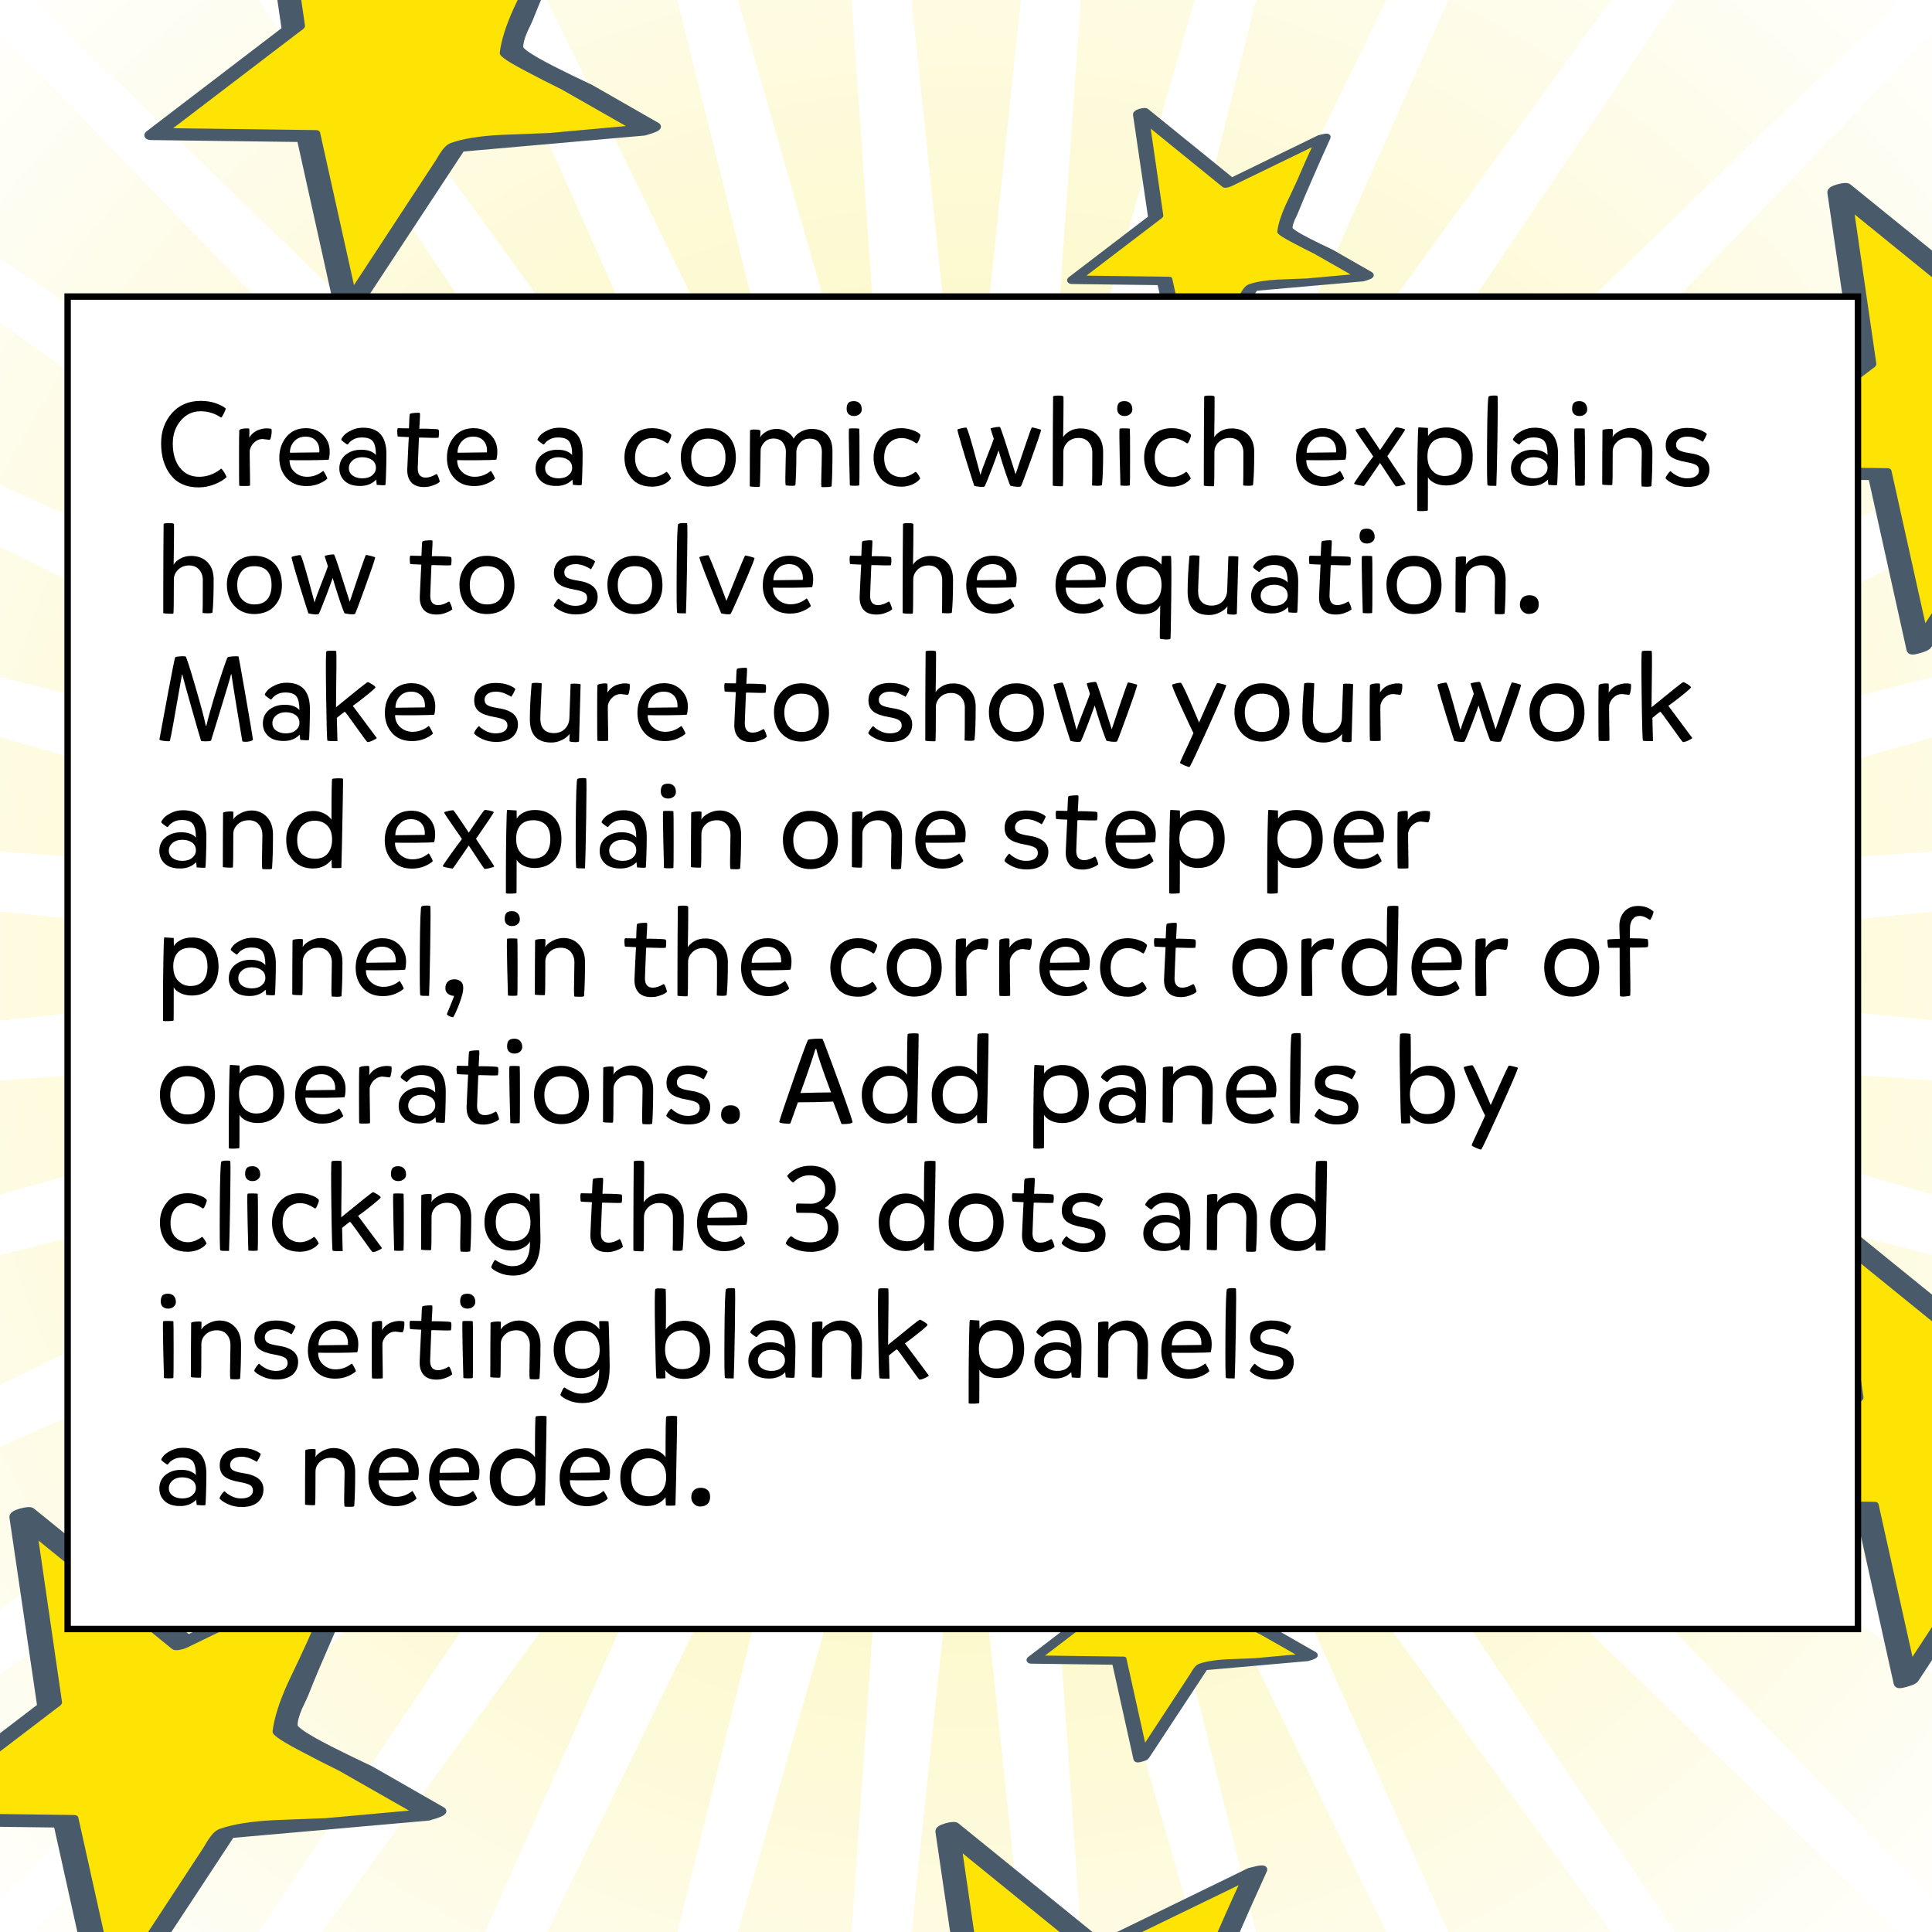 <svg xmlns="http://www.w3.org/2000/svg" xmlns:xlink="http://www.w3.org/1999/xlink" width="300" height="300" viewBox="0 0 300 300"><rect x="0" y="0" width="300" height="300" fill="#808080" stroke="none"/><defs><radialGradient id="background0"><stop offset="0%" style="stop-color:#fbf3a2;stop-opacity:1" /><stop offset="100%" style="stop-color:#ffffff;stop-opacity:1" /></radialGradient></defs><!-- 0.15359146532752566 --><rect transform="translate(-68,-68)" width="436" height="436" fill="url(#background0)" /><g transform="matrix(4.19,0,0,4.19,150,150)"><g class="f1"><g><g><path fill="#ffffff" stroke="none" d="M13.7 -7.9 L76.25 -53.35 12.15 -10.15 65.8 -65.8 10.2 -12.1 53.4 -76.2 7.95 -13.7 39.35 -84.3 5.45 -14.85 24.1 -89.85 2.75 -15.6 8.15 -92.7 0 -15.8 -8.1 -92.7 -2.75 -15.6 -24.05 -89.85 -5.4 -14.85 -39.3 -84.3 -7.9 -13.7 -53.35 -76.2 -10.15 -12.1 -65.75 -65.8 -12.1 -10.15 -76.2 -53.35 -13.7 -7.9 -84.3 -39.3 -14.85 -5.4 -89.85 -24.1 -15.55 -2.75 -92.65 -8.1 -15.8 0 -92.65 8.1 -15.55 2.75 -89.85 24.1 -14.85 5.4 -84.3 39.3 -13.7 7.9 -76.2 53.35 -12.1 10.15 -65.75 65.8 -10.15 12.1 -53.35 76.2 -7.9 13.7 -39.3 84.3 -5.4 14.85 -24.05 89.85 -2.75 15.6 -8.1 92.7 0 15.8 8.15 92.7 2.75 15.6 24.1 89.85 5.45 14.85 39.35 84.3 7.95 13.7 53.4 76.2 10.2 12.1 65.8 65.8 12.15 10.15 76.25 53.35 13.7 7.9 84.35 39.3 14.9 5.4 89.9 24.1 15.6 2.75 92.7 8.1 15.85 0 92.7 -8.1 15.6 -2.75 89.9 -24.1 14.9 -5.4 84.35 -39.3 13.7 -7.9 Z" fill-opacity="1" colorid="8" _p="true" data-rand="0.38"></path></g><path stroke="#ffffff" stroke-opacity="1" stroke-width="0.17" stroke-linejoin="round" stroke-linecap="round" fill="none" d="M0 -15.8 L8.15 -92.7 2.75 -15.6 24.1 -89.85 5.45 -14.85 39.35 -84.3 7.95 -13.7 53.4 -76.2 10.2 -12.1 65.8 -65.8 12.15 -10.15 76.25 -53.35 13.7 -7.9 84.35 -39.3 14.9 -5.4 89.9 -24.1 15.6 -2.75 92.7 -8.1 15.85 0 92.7 8.1 15.6 2.75 89.9 24.1 14.9 5.4 84.35 39.3 13.7 7.9 76.25 53.35 12.15 10.15 65.8 65.8 10.2 12.1 53.4 76.2 7.95 13.7 39.35 84.3 5.45 14.85 24.1 89.85 2.75 15.6 8.15 92.7 0 15.8 -8.1 92.7 -2.75 15.6 -24.05 89.85 -5.4 14.85 -39.3 84.3 -7.9 13.7 -53.35 76.2 -10.15 12.1 -65.75 65.8 -12.1 10.15 -76.2 53.35 -13.7 7.9 -84.3 39.3 -14.85 5.4 -89.85 24.1 -15.55 2.75 -92.65 8.1 -15.8 0 -92.65 -8.1 -15.55 -2.75 -89.85 -24.1 -14.85 -5.4 -84.3 -39.3 -13.7 -7.9 -76.2 -53.35 -12.1 -10.15 -65.75 -65.8 -10.15 -12.1 -53.35 -76.2 -7.9 -13.7 -39.3 -84.3 -5.4 -14.85 -24.05 -89.85 -2.75 -15.6 -8.1 -92.7 0 -15.8 Z" _p="true" data-rand="0.65"></path></g></g></g><g transform="matrix(0.23,0,0,0.23,124.5,128)"><g class="f1"><g><g><path fill="#fde404" stroke="none" d="M16.85 -4.5 Q16.25 -4.7 21.5 -16.8 24.1 -22.8 26.85 -28.8 L2.15 -16.8 -20.85 -35.5 -16.85 -8.15 -38.15 8.2 -14.5 8.5 -8.5 35.5 8.15 10.2 38.15 7.5 Q33.1 4.6 27.9 1.65 17.5 -4.3 16.85 -4.5 Z" fill-opacity="1" colorid="8" _p="true" data-rand="0.05"></path></g><path stroke="#fde404" stroke-opacity="1" stroke-width="3.01" stroke-linejoin="round" stroke-linecap="round" fill="none" d="M-16.85 -8.15 L-20.85 -35.5 2.15 -16.8 26.85 -28.8 Q24.1 -22.8 21.5 -16.8 16.25 -4.7 16.85 -4.5 17.5 -4.3 27.9 1.65 33.1 4.6 38.15 7.5 L8.15 10.2 -8.5 35.5 -14.5 8.5 -38.15 8.2 -16.85 -8.15 Z" _p="true" data-rand="0.66"></path></g></g><g class="f2"><g><g><path fill="#495a6a" stroke="none" d="M28.25 -29.1 Q28.55 -29.65 26 -28.95 L3 -17.75 -19.45 -35.95 Q-19.75 -36.25 -21.05 -35.9 -22.3 -35.55 -22.25 -35.1 L-18.25 -7.9 -39.45 8.3 Q-39.7 8.5 -39.5 8.65 -39.35 8.75 -39.1 8.75 L-15.85 9.05 Q-15.9 9.15 -15.85 9.3 L-9.95 35.9 Q-9.85 36.35 -8.55 35.95 -7.25 35.6 -7.05 35.25 L9.2 10.55 37.55 8.05 Q40.05 7.35 39.55 7.05 L29.25 1.15 Q25.85 -0.45 23.3 -1.75 18.3 -4.3 18.25 -5.1 18.2 -6.05 18.9 -7.7 19.75 -9.45 20 -10.15 21.3 -13.4 23.3 -17.95 25.55 -23.2 28.25 -29.1 M0.8 -16.35 Q1.1 -16.1 1.9 -16.3 2.55 -16.45 3 -16.7 L24.85 -27.3 Q22.45 -22.1 20.45 -17.4 19.55 -15.4 17.45 -11 15.7 -7.1 15.35 -4.3 15.25 -3.75 19.7 -1.45 21.95 -0.25 24.8 1.15 L35.5 7.25 22.85 8.4 Q17.85 8.6 15.2 8.7 10.45 8.95 7.7 9.9 6.95 10.15 6.35 11 6 11.45 5.4 12.5 L-7.65 32.4 -13.05 8.1 Q-13.1 7.95 -13.55 7.95 L-36.35 7.65 -15.9 -7.95 Q-15.55 -8.15 -15.45 -8.35 L-15.4 -8.4 Q-15.4 -8.5 -15.4 -8.55 L-18.85 -32.3 0.8 -16.35 Z" fill-opacity="1" colorid="129" _p="true" data-rand="0.16"></path></g><path stroke="#495a6a" stroke-opacity="1" stroke-width="3.01" stroke-linejoin="round" stroke-linecap="round" fill="none" d="M-39.45 8.3 Q-39.7 8.5 -39.5 8.65 -39.35 8.75 -39.1 8.75 L-15.85 9.05 Q-15.9 9.15 -15.85 9.3 L-9.95 35.9 Q-9.85 36.35 -8.55 35.95 -7.25 35.6 -7.05 35.25 L9.2 10.55 37.55 8.05 Q40.05 7.35 39.55 7.05 L29.25 1.15 Q25.85 -0.45 23.3 -1.75 18.3 -4.3 18.25 -5.1 18.2 -6.05 18.9 -7.7 19.75 -9.45 20 -10.15 21.3 -13.4 23.3 -17.95 25.55 -23.2 28.25 -29.1 28.55 -29.65 26 -28.95 L3 -17.75 -19.45 -35.95 Q-19.75 -36.25 -21.05 -35.9 -22.3 -35.55 -22.25 -35.1 L-18.25 -7.9 -39.45 8.3 Z" _p="true" data-rand="0.69"></path><path stroke="#495a6a" stroke-opacity="1" stroke-width="1.51" stroke-linejoin="round" stroke-linecap="round" fill="none" d="M-15.4 -8.55 L-18.85 -32.3 0.8 -16.35 Q1.1 -16.1 1.9 -16.3 2.55 -16.45 3 -16.7 L24.85 -27.3 Q22.45 -22.1 20.45 -17.4 19.55 -15.4 17.45 -11 15.7 -7.1 15.35 -4.3 15.25 -3.75 19.7 -1.45 21.95 -0.25 24.8 1.15 L35.5 7.25 22.85 8.4 Q17.85 8.6 15.2 8.7 10.45 8.95 7.7 9.9 6.95 10.15 6.35 11 6 11.45 5.4 12.5 L-7.65 32.4 -13.05 8.1 Q-13.1 7.95 -13.55 7.95 L-36.35 7.65 -15.9 -7.95 Q-15.55 -8.15 -15.45 -8.35 L-15.4 -8.4 Q-15.4 -8.5 -15.4 -8.55 Z" _p="true" data-rand="0.75"></path></g></g></g><g transform="matrix(0.43,0,0,0.43,93,214.5)"><g class="f1"><g><g><path fill="#fde404" stroke="none" d="M16.85 -4.5 Q16.25 -4.7 21.5 -16.8 24.1 -22.8 26.85 -28.8 L2.15 -16.8 -20.85 -35.5 -16.85 -8.15 -38.15 8.2 -14.5 8.5 -8.5 35.5 8.15 10.2 38.15 7.5 Q33.1 4.6 27.9 1.65 17.5 -4.3 16.85 -4.5 Z" fill-opacity="1" colorid="8" _p="true" data-rand="0.14"></path></g><path stroke="#fde404" stroke-opacity="1" stroke-width="1.87" stroke-linejoin="round" stroke-linecap="round" fill="none" d="M-16.85 -8.15 L-20.85 -35.5 2.15 -16.8 26.85 -28.8 Q24.1 -22.8 21.5 -16.8 16.25 -4.7 16.85 -4.5 17.5 -4.3 27.9 1.65 33.1 4.6 38.15 7.5 L8.15 10.2 -8.5 35.5 -14.5 8.5 -38.15 8.2 -16.85 -8.15 Z" _p="true" data-rand="0.45"></path></g></g><g class="f2"><g><g><path fill="#495a6a" stroke="none" d="M28.25 -29.1 Q28.55 -29.65 26 -28.95 L3 -17.75 -19.45 -35.95 Q-19.75 -36.25 -21.05 -35.9 -22.3 -35.55 -22.25 -35.1 L-18.25 -7.9 -39.45 8.3 Q-39.7 8.5 -39.5 8.65 -39.35 8.75 -39.1 8.75 L-15.85 9.05 Q-15.9 9.15 -15.85 9.3 L-9.95 35.9 Q-9.85 36.35 -8.55 35.95 -7.25 35.6 -7.05 35.25 L9.2 10.55 37.55 8.05 Q40.05 7.35 39.55 7.05 L29.25 1.15 Q25.85 -0.45 23.3 -1.75 18.3 -4.3 18.25 -5.1 18.2 -6.05 18.9 -7.7 19.75 -9.45 20 -10.15 21.3 -13.4 23.3 -17.95 25.55 -23.2 28.25 -29.1 M0.8 -16.35 Q1.1 -16.1 1.9 -16.3 2.55 -16.45 3 -16.7 L24.85 -27.3 Q22.45 -22.1 20.45 -17.4 19.55 -15.4 17.45 -11 15.7 -7.1 15.35 -4.3 15.25 -3.75 19.7 -1.45 21.95 -0.25 24.8 1.15 L35.5 7.25 22.85 8.4 Q17.85 8.6 15.2 8.7 10.45 8.95 7.7 9.9 6.95 10.15 6.35 11 6 11.45 5.4 12.5 L-7.65 32.4 -13.05 8.1 Q-13.1 7.95 -13.55 7.95 L-36.35 7.65 -15.9 -7.95 Q-15.55 -8.15 -15.45 -8.35 L-15.4 -8.4 Q-15.4 -8.5 -15.4 -8.55 L-18.85 -32.3 0.8 -16.35 Z" fill-opacity="1" colorid="129" _p="true" data-rand="0.33"></path></g><path stroke="#495a6a" stroke-opacity="1" stroke-width="1.87" stroke-linejoin="round" stroke-linecap="round" fill="none" d="M-39.45 8.3 Q-39.7 8.5 -39.5 8.65 -39.35 8.75 -39.1 8.75 L-15.85 9.05 Q-15.9 9.15 -15.85 9.3 L-9.95 35.9 Q-9.85 36.35 -8.55 35.95 -7.25 35.6 -7.05 35.25 L9.2 10.55 37.55 8.05 Q40.05 7.35 39.55 7.05 L29.25 1.15 Q25.85 -0.45 23.3 -1.75 18.3 -4.3 18.25 -5.1 18.2 -6.05 18.9 -7.7 19.75 -9.45 20 -10.15 21.3 -13.4 23.3 -17.95 25.55 -23.2 28.25 -29.1 28.55 -29.65 26 -28.95 L3 -17.75 -19.45 -35.95 Q-19.75 -36.25 -21.05 -35.9 -22.3 -35.55 -22.25 -35.1 L-18.25 -7.9 -39.45 8.3 Z" _p="true" data-rand="0.01"></path><path stroke="#495a6a" stroke-opacity="1" stroke-width="0.94" stroke-linejoin="round" stroke-linecap="round" fill="none" d="M-15.4 -8.55 L-18.85 -32.3 0.8 -16.35 Q1.1 -16.1 1.9 -16.3 2.55 -16.45 3 -16.7 L24.85 -27.3 Q22.45 -22.1 20.45 -17.4 19.55 -15.4 17.45 -11 15.7 -7.1 15.35 -4.3 15.25 -3.75 19.7 -1.45 21.95 -0.25 24.8 1.15 L35.5 7.25 22.85 8.4 Q17.85 8.6 15.2 8.7 10.45 8.95 7.7 9.9 6.95 10.15 6.35 11 6 11.45 5.4 12.5 L-7.65 32.4 -13.05 8.1 Q-13.1 7.95 -13.55 7.95 L-36.35 7.65 -15.9 -7.95 Q-15.55 -8.15 -15.45 -8.35 L-15.4 -8.4 Q-15.4 -8.5 -15.4 -8.55 Z" _p="true" data-rand="0.37"></path></g></g></g><g transform="matrix(0.59,0,0,0.59,189.5,38.5)"><g class="f1"><g><g><path fill="#fde404" stroke="none" d="M16.85 -4.5 Q16.25 -4.7 21.5 -16.8 24.1 -22.8 26.85 -28.8 L2.15 -16.8 -20.85 -35.5 -16.85 -8.15 -38.15 8.2 -14.5 8.5 -8.5 35.5 8.15 10.2 38.15 7.5 Q33.1 4.6 27.9 1.65 17.5 -4.3 16.85 -4.5 Z" fill-opacity="1" colorid="8" _p="true" data-rand="0.13"></path></g><path stroke="#fde404" stroke-opacity="1" stroke-width="1.49" stroke-linejoin="round" stroke-linecap="round" fill="none" d="M-16.85 -8.15 L-20.85 -35.5 2.15 -16.8 26.85 -28.8 Q24.1 -22.8 21.5 -16.8 16.25 -4.7 16.85 -4.5 17.5 -4.3 27.9 1.65 33.1 4.6 38.15 7.5 L8.15 10.2 -8.5 35.5 -14.5 8.5 -38.15 8.2 -16.85 -8.15 Z" _p="true" data-rand="0.57"></path></g></g><g class="f2"><g><g><path fill="#495a6a" stroke="none" d="M28.25 -29.1 Q28.55 -29.65 26 -28.95 L3 -17.75 -19.45 -35.95 Q-19.75 -36.25 -21.05 -35.9 -22.3 -35.55 -22.25 -35.1 L-18.25 -7.9 -39.45 8.3 Q-39.7 8.5 -39.5 8.65 -39.35 8.75 -39.1 8.75 L-15.85 9.05 Q-15.9 9.15 -15.85 9.3 L-9.95 35.9 Q-9.85 36.35 -8.55 35.95 -7.25 35.6 -7.05 35.25 L9.2 10.55 37.55 8.05 Q40.05 7.35 39.55 7.05 L29.25 1.15 Q25.85 -0.45 23.3 -1.75 18.3 -4.3 18.25 -5.1 18.2 -6.05 18.9 -7.7 19.75 -9.45 20 -10.15 21.3 -13.4 23.3 -17.95 25.55 -23.2 28.25 -29.1 M0.8 -16.35 Q1.1 -16.1 1.9 -16.3 2.55 -16.45 3 -16.7 L24.85 -27.3 Q22.45 -22.1 20.45 -17.4 19.55 -15.4 17.45 -11 15.7 -7.1 15.35 -4.3 15.25 -3.75 19.7 -1.45 21.95 -0.25 24.8 1.15 L35.5 7.25 22.85 8.4 Q17.85 8.6 15.2 8.7 10.45 8.95 7.7 9.9 6.95 10.15 6.35 11 6 11.45 5.4 12.5 L-7.65 32.4 -13.05 8.1 Q-13.1 7.95 -13.55 7.95 L-36.35 7.65 -15.9 -7.95 Q-15.55 -8.15 -15.45 -8.35 L-15.4 -8.4 Q-15.4 -8.5 -15.4 -8.55 L-18.85 -32.3 0.8 -16.35 Z" fill-opacity="1" colorid="129" _p="true" data-rand="0.59"></path></g><path stroke="#495a6a" stroke-opacity="1" stroke-width="1.49" stroke-linejoin="round" stroke-linecap="round" fill="none" d="M-39.45 8.3 Q-39.7 8.5 -39.5 8.65 -39.35 8.75 -39.1 8.75 L-15.85 9.05 Q-15.9 9.15 -15.85 9.3 L-9.95 35.9 Q-9.85 36.35 -8.55 35.95 -7.25 35.6 -7.05 35.25 L9.2 10.55 37.55 8.05 Q40.05 7.35 39.55 7.05 L29.25 1.15 Q25.85 -0.45 23.3 -1.75 18.3 -4.3 18.25 -5.1 18.2 -6.05 18.9 -7.7 19.75 -9.45 20 -10.15 21.3 -13.4 23.3 -17.95 25.55 -23.2 28.25 -29.1 28.55 -29.65 26 -28.95 L3 -17.75 -19.45 -35.95 Q-19.75 -36.25 -21.05 -35.9 -22.3 -35.55 -22.25 -35.1 L-18.25 -7.9 -39.45 8.3 Z" _p="true" data-rand="0.21"></path><path stroke="#495a6a" stroke-opacity="1" stroke-width="0.75" stroke-linejoin="round" stroke-linecap="round" fill="none" d="M-15.4 -8.55 L-18.85 -32.3 0.8 -16.35 Q1.1 -16.1 1.9 -16.3 2.55 -16.45 3 -16.7 L24.85 -27.3 Q22.45 -22.1 20.45 -17.4 19.55 -15.4 17.45 -11 15.7 -7.1 15.35 -4.3 15.25 -3.75 19.7 -1.45 21.95 -0.25 24.8 1.15 L35.5 7.25 22.85 8.4 Q17.85 8.6 15.2 8.7 10.45 8.95 7.7 9.9 6.95 10.15 6.35 11 6 11.45 5.4 12.5 L-7.65 32.4 -13.05 8.1 Q-13.1 7.95 -13.55 7.95 L-36.35 7.65 -15.9 -7.95 Q-15.55 -8.15 -15.45 -8.35 L-15.4 -8.4 Q-15.4 -8.5 -15.4 -8.55 Z" _p="true" data-rand="0.86"></path></g></g></g><g transform="matrix(1,0,0,1,306.5,65)"><g class="f1"><g><g><path fill="#fde404" stroke="none" d="M16.85 -4.5 Q16.25 -4.7 21.5 -16.8 24.1 -22.8 26.85 -28.8 L2.15 -16.8 -20.85 -35.5 -16.85 -8.15 -38.15 8.2 -14.5 8.5 -8.5 35.5 8.15 10.2 38.15 7.5 Q33.1 4.6 27.9 1.65 17.5 -4.3 16.85 -4.5 Z" fill-opacity="1" colorid="8" _p="true" data-rand="0.14"></path></g><path stroke="#fde404" stroke-opacity="1" stroke-width="1" stroke-linejoin="round" stroke-linecap="round" fill="none" d="M-16.85 -8.15 L-20.85 -35.5 2.15 -16.8 26.85 -28.8 Q24.1 -22.8 21.5 -16.8 16.25 -4.7 16.85 -4.5 17.5 -4.3 27.9 1.65 33.1 4.6 38.15 7.5 L8.15 10.2 -8.5 35.5 -14.5 8.5 -38.15 8.2 -16.85 -8.15 Z" _p="true" data-rand="0.51"></path></g></g><g class="f2"><g><g><path fill="#495a6a" stroke="none" d="M28.25 -29.1 Q28.55 -29.65 26 -28.95 L3 -17.75 -19.45 -35.95 Q-19.75 -36.25 -21.05 -35.9 -22.3 -35.55 -22.25 -35.1 L-18.25 -7.9 -39.45 8.3 Q-39.7 8.5 -39.5 8.65 -39.35 8.75 -39.1 8.75 L-15.85 9.05 Q-15.9 9.15 -15.85 9.3 L-9.95 35.9 Q-9.85 36.35 -8.55 35.95 -7.25 35.6 -7.05 35.25 L9.2 10.55 37.55 8.05 Q40.05 7.35 39.55 7.05 L29.25 1.15 Q25.85 -0.45 23.3 -1.75 18.3 -4.3 18.25 -5.1 18.2 -6.05 18.9 -7.7 19.75 -9.45 20 -10.15 21.3 -13.4 23.3 -17.95 25.55 -23.2 28.25 -29.1 M0.8 -16.35 Q1.1 -16.1 1.9 -16.3 2.55 -16.45 3 -16.7 L24.85 -27.3 Q22.45 -22.1 20.45 -17.4 19.55 -15.4 17.45 -11 15.7 -7.1 15.35 -4.3 15.25 -3.75 19.7 -1.45 21.95 -0.25 24.8 1.15 L35.5 7.25 22.85 8.4 Q17.85 8.6 15.2 8.7 10.45 8.95 7.7 9.9 6.95 10.15 6.35 11 6 11.45 5.4 12.5 L-7.65 32.4 -13.05 8.1 Q-13.1 7.95 -13.55 7.95 L-36.35 7.65 -15.9 -7.95 Q-15.55 -8.15 -15.45 -8.35 L-15.4 -8.4 Q-15.4 -8.5 -15.4 -8.55 L-18.85 -32.3 0.8 -16.35 Z" fill-opacity="1" colorid="129" _p="true" data-rand="0.65"></path></g><path stroke="#495a6a" stroke-opacity="1" stroke-width="1" stroke-linejoin="round" stroke-linecap="round" fill="none" d="M-39.45 8.3 Q-39.7 8.5 -39.5 8.65 -39.35 8.75 -39.1 8.75 L-15.85 9.05 Q-15.9 9.15 -15.85 9.3 L-9.95 35.9 Q-9.85 36.35 -8.55 35.95 -7.25 35.6 -7.05 35.25 L9.2 10.55 37.55 8.05 Q40.05 7.35 39.55 7.05 L29.25 1.15 Q25.85 -0.45 23.3 -1.75 18.3 -4.3 18.25 -5.1 18.2 -6.05 18.9 -7.7 19.75 -9.45 20 -10.15 21.3 -13.4 23.3 -17.95 25.55 -23.2 28.25 -29.1 28.55 -29.65 26 -28.95 L3 -17.75 -19.45 -35.95 Q-19.75 -36.25 -21.05 -35.9 -22.3 -35.55 -22.25 -35.1 L-18.25 -7.9 -39.45 8.3 Z" _p="true" data-rand="0.9"></path><path stroke="#495a6a" stroke-opacity="1" stroke-width="0.5" stroke-linejoin="round" stroke-linecap="round" fill="none" d="M-15.4 -8.55 L-18.85 -32.3 0.8 -16.35 Q1.1 -16.1 1.9 -16.3 2.55 -16.45 3 -16.7 L24.85 -27.3 Q22.45 -22.1 20.45 -17.4 19.55 -15.4 17.45 -11 15.7 -7.1 15.35 -4.3 15.25 -3.75 19.7 -1.45 21.95 -0.25 24.8 1.15 L35.5 7.25 22.85 8.4 Q17.85 8.6 15.2 8.7 10.45 8.95 7.7 9.9 6.95 10.15 6.35 11 6 11.45 5.4 12.5 L-7.65 32.4 -13.05 8.1 Q-13.1 7.95 -13.55 7.95 L-36.35 7.65 -15.9 -7.95 Q-15.55 -8.15 -15.45 -8.35 L-15.4 -8.4 Q-15.4 -8.5 -15.4 -8.55 Z" _p="true" data-rand="0.19"></path></g></g></g><g transform="matrix(1.08,0,0,1.08,26,273.5)"><g class="f1"><g><g><path fill="#fde404" stroke="none" d="M16.85 -4.5 Q16.25 -4.7 21.5 -16.8 24.1 -22.8 26.85 -28.8 L2.15 -16.8 -20.85 -35.5 -16.85 -8.15 -38.15 8.2 -14.5 8.5 -8.5 35.5 8.15 10.2 38.15 7.5 Q33.1 4.6 27.9 1.65 17.5 -4.3 16.85 -4.5 Z" fill-opacity="1" colorid="8" _p="true" data-rand="0.44"></path></g><path stroke="#fde404" stroke-opacity="1" stroke-width="0.94" stroke-linejoin="round" stroke-linecap="round" fill="none" d="M-16.85 -8.15 L-20.85 -35.5 2.15 -16.8 26.85 -28.8 Q24.1 -22.8 21.5 -16.8 16.25 -4.7 16.85 -4.5 17.5 -4.3 27.9 1.65 33.1 4.6 38.15 7.5 L8.15 10.2 -8.5 35.5 -14.5 8.5 -38.15 8.2 -16.85 -8.15 Z" _p="true" data-rand="0.55"></path></g></g><g class="f2"><g><g><path fill="#495a6a" stroke="none" d="M28.25 -29.1 Q28.55 -29.65 26 -28.95 L3 -17.75 -19.45 -35.95 Q-19.75 -36.25 -21.05 -35.9 -22.3 -35.55 -22.25 -35.1 L-18.25 -7.9 -39.45 8.3 Q-39.7 8.5 -39.5 8.65 -39.35 8.75 -39.1 8.75 L-15.85 9.05 Q-15.9 9.15 -15.85 9.3 L-9.95 35.9 Q-9.85 36.35 -8.55 35.95 -7.25 35.6 -7.05 35.25 L9.2 10.55 37.55 8.05 Q40.05 7.35 39.55 7.05 L29.25 1.15 Q25.85 -0.45 23.3 -1.75 18.3 -4.3 18.25 -5.1 18.2 -6.05 18.9 -7.7 19.75 -9.45 20 -10.15 21.3 -13.4 23.3 -17.95 25.55 -23.2 28.25 -29.1 M0.8 -16.35 Q1.1 -16.1 1.9 -16.3 2.55 -16.45 3 -16.7 L24.85 -27.3 Q22.45 -22.1 20.45 -17.4 19.55 -15.4 17.45 -11 15.7 -7.1 15.35 -4.3 15.25 -3.75 19.7 -1.45 21.95 -0.25 24.8 1.15 L35.5 7.25 22.85 8.4 Q17.85 8.6 15.2 8.7 10.45 8.95 7.7 9.9 6.95 10.15 6.35 11 6 11.45 5.4 12.5 L-7.65 32.4 -13.05 8.1 Q-13.1 7.95 -13.55 7.95 L-36.35 7.65 -15.9 -7.95 Q-15.55 -8.15 -15.45 -8.35 L-15.4 -8.4 Q-15.4 -8.5 -15.4 -8.55 L-18.85 -32.3 0.8 -16.35 Z" fill-opacity="1" colorid="129" _p="true" data-rand="0.49"></path></g><path stroke="#495a6a" stroke-opacity="1" stroke-width="0.94" stroke-linejoin="round" stroke-linecap="round" fill="none" d="M-39.45 8.3 Q-39.7 8.5 -39.5 8.65 -39.35 8.75 -39.1 8.75 L-15.85 9.05 Q-15.9 9.15 -15.85 9.3 L-9.95 35.9 Q-9.85 36.35 -8.55 35.95 -7.25 35.6 -7.05 35.25 L9.2 10.55 37.55 8.05 Q40.05 7.35 39.55 7.05 L29.25 1.15 Q25.85 -0.45 23.3 -1.75 18.3 -4.3 18.25 -5.1 18.2 -6.05 18.9 -7.7 19.75 -9.45 20 -10.15 21.3 -13.4 23.3 -17.95 25.55 -23.2 28.25 -29.1 28.55 -29.65 26 -28.95 L3 -17.75 -19.45 -35.95 Q-19.75 -36.25 -21.05 -35.9 -22.3 -35.55 -22.25 -35.1 L-18.25 -7.9 -39.45 8.3 Z" _p="true" data-rand="0.83"></path><path stroke="#495a6a" stroke-opacity="1" stroke-width="0.47" stroke-linejoin="round" stroke-linecap="round" fill="none" d="M-15.4 -8.55 L-18.85 -32.3 0.8 -16.35 Q1.1 -16.1 1.9 -16.3 2.55 -16.45 3 -16.7 L24.85 -27.3 Q22.45 -22.1 20.45 -17.4 19.55 -15.4 17.45 -11 15.7 -7.1 15.35 -4.3 15.25 -3.75 19.7 -1.45 21.95 -0.25 24.8 1.15 L35.5 7.25 22.85 8.4 Q17.85 8.6 15.2 8.7 10.45 8.95 7.7 9.9 6.95 10.15 6.35 11 6 11.45 5.4 12.5 L-7.65 32.4 -13.05 8.1 Q-13.1 7.95 -13.55 7.95 L-36.35 7.65 -15.9 -7.95 Q-15.55 -8.15 -15.45 -8.35 L-15.4 -8.4 Q-15.4 -8.5 -15.4 -8.55 Z" _p="true" data-rand="0.74"></path></g></g></g><g transform="matrix(1,0,0,1,62.5,12.5)"><g class="f1"><g><g><path fill="#fde404" stroke="none" d="M16.85 -4.5 Q16.25 -4.7 21.5 -16.8 24.1 -22.8 26.85 -28.8 L2.15 -16.8 -20.85 -35.5 -16.85 -8.15 -38.15 8.2 -14.5 8.5 -8.5 35.5 8.15 10.2 38.15 7.5 Q33.1 4.6 27.9 1.65 17.5 -4.3 16.85 -4.5 Z" fill-opacity="1" colorid="8" _p="true" data-rand="0.46"></path></g><path stroke="#fde404" stroke-opacity="1" stroke-width="1" stroke-linejoin="round" stroke-linecap="round" fill="none" d="M-16.85 -8.15 L-20.85 -35.5 2.15 -16.8 26.85 -28.8 Q24.1 -22.8 21.5 -16.8 16.25 -4.7 16.85 -4.5 17.5 -4.3 27.9 1.65 33.1 4.6 38.15 7.5 L8.15 10.2 -8.5 35.5 -14.5 8.5 -38.15 8.2 -16.85 -8.15 Z" _p="true" data-rand="0.08"></path></g></g><g class="f2"><g><g><path fill="#495a6a" stroke="none" d="M28.25 -29.1 Q28.55 -29.65 26 -28.95 L3 -17.75 -19.45 -35.95 Q-19.75 -36.25 -21.05 -35.9 -22.3 -35.55 -22.25 -35.1 L-18.25 -7.9 -39.45 8.3 Q-39.7 8.5 -39.5 8.65 -39.35 8.75 -39.1 8.75 L-15.85 9.05 Q-15.9 9.15 -15.85 9.3 L-9.95 35.9 Q-9.85 36.35 -8.55 35.95 -7.25 35.6 -7.05 35.25 L9.2 10.55 37.55 8.05 Q40.05 7.35 39.55 7.05 L29.25 1.15 Q25.85 -0.45 23.3 -1.75 18.3 -4.3 18.25 -5.1 18.2 -6.05 18.9 -7.7 19.75 -9.45 20 -10.15 21.3 -13.4 23.3 -17.95 25.55 -23.2 28.25 -29.1 M0.8 -16.35 Q1.1 -16.1 1.9 -16.3 2.55 -16.45 3 -16.7 L24.85 -27.3 Q22.45 -22.1 20.45 -17.4 19.55 -15.4 17.45 -11 15.7 -7.1 15.35 -4.3 15.25 -3.75 19.7 -1.45 21.95 -0.25 24.8 1.15 L35.5 7.25 22.85 8.4 Q17.85 8.6 15.2 8.7 10.45 8.95 7.7 9.9 6.95 10.15 6.35 11 6 11.45 5.4 12.5 L-7.65 32.4 -13.05 8.1 Q-13.1 7.95 -13.55 7.95 L-36.35 7.65 -15.9 -7.95 Q-15.55 -8.15 -15.45 -8.35 L-15.4 -8.4 Q-15.4 -8.5 -15.4 -8.55 L-18.85 -32.3 0.8 -16.35 Z" fill-opacity="1" colorid="129" _p="true" data-rand="0.1"></path></g><path stroke="#495a6a" stroke-opacity="1" stroke-width="1" stroke-linejoin="round" stroke-linecap="round" fill="none" d="M-39.45 8.3 Q-39.7 8.5 -39.5 8.65 -39.35 8.75 -39.1 8.75 L-15.85 9.05 Q-15.9 9.15 -15.85 9.3 L-9.95 35.9 Q-9.85 36.35 -8.55 35.95 -7.25 35.6 -7.05 35.25 L9.2 10.55 37.55 8.05 Q40.05 7.35 39.55 7.05 L29.25 1.15 Q25.85 -0.45 23.3 -1.75 18.3 -4.3 18.25 -5.1 18.2 -6.05 18.9 -7.7 19.75 -9.45 20 -10.15 21.3 -13.4 23.3 -17.95 25.55 -23.2 28.25 -29.1 28.55 -29.65 26 -28.95 L3 -17.75 -19.45 -35.95 Q-19.75 -36.25 -21.05 -35.9 -22.3 -35.55 -22.25 -35.1 L-18.25 -7.9 -39.45 8.3 Z" _p="true" data-rand="0.55"></path><path stroke="#495a6a" stroke-opacity="1" stroke-width="0.5" stroke-linejoin="round" stroke-linecap="round" fill="none" d="M-15.4 -8.55 L-18.85 -32.3 0.8 -16.35 Q1.1 -16.1 1.9 -16.3 2.55 -16.45 3 -16.7 L24.85 -27.3 Q22.45 -22.1 20.45 -17.4 19.55 -15.4 17.45 -11 15.7 -7.1 15.35 -4.3 15.25 -3.75 19.7 -1.45 21.95 -0.25 24.8 1.15 L35.5 7.25 22.85 8.4 Q17.85 8.6 15.2 8.7 10.45 8.95 7.7 9.9 6.95 10.15 6.35 11 6 11.45 5.4 12.5 L-7.65 32.4 -13.05 8.1 Q-13.1 7.95 -13.55 7.95 L-36.35 7.65 -15.9 -7.95 Q-15.55 -8.15 -15.45 -8.35 L-15.4 -8.4 Q-15.4 -8.5 -15.4 -8.55 Z" _p="true" data-rand="0.78"></path></g></g></g><g transform="matrix(0.17,0,0,0.17,172.5,170)"><g class="f1"><g><g><path fill="#fde404" stroke="none" d="M16.85 -4.5 Q16.25 -4.7 21.5 -16.8 24.1 -22.8 26.85 -28.8 L2.15 -16.8 -20.85 -35.5 -16.85 -8.15 -38.15 8.2 -14.5 8.5 -8.5 35.5 8.15 10.2 38.15 7.5 Q33.1 4.6 27.9 1.65 17.5 -4.3 16.85 -4.5 Z" fill-opacity="1" colorid="8" _p="true" data-rand="0.05"></path></g><path stroke="#fde404" stroke-opacity="1" stroke-width="3.83" stroke-linejoin="round" stroke-linecap="round" fill="none" d="M-16.85 -8.15 L-20.85 -35.5 2.15 -16.8 26.85 -28.8 Q24.1 -22.8 21.5 -16.8 16.25 -4.7 16.85 -4.5 17.5 -4.3 27.9 1.65 33.1 4.6 38.15 7.5 L8.15 10.2 -8.5 35.5 -14.5 8.5 -38.15 8.2 -16.85 -8.15 Z" _p="true" data-rand="0.25"></path></g></g><g class="f2"><g><g><path fill="#495a6a" stroke="none" d="M28.25 -29.1 Q28.55 -29.65 26 -28.95 L3 -17.75 -19.45 -35.95 Q-19.75 -36.25 -21.05 -35.9 -22.3 -35.55 -22.25 -35.1 L-18.25 -7.9 -39.45 8.3 Q-39.7 8.5 -39.5 8.65 -39.35 8.75 -39.1 8.75 L-15.85 9.05 Q-15.9 9.15 -15.85 9.3 L-9.95 35.9 Q-9.85 36.35 -8.55 35.95 -7.25 35.6 -7.05 35.25 L9.2 10.55 37.55 8.05 Q40.05 7.35 39.55 7.05 L29.25 1.15 Q25.85 -0.45 23.3 -1.75 18.3 -4.3 18.25 -5.1 18.2 -6.05 18.9 -7.7 19.75 -9.45 20 -10.15 21.3 -13.4 23.3 -17.95 25.55 -23.2 28.25 -29.1 M0.8 -16.35 Q1.1 -16.1 1.9 -16.3 2.55 -16.45 3 -16.7 L24.85 -27.3 Q22.45 -22.1 20.45 -17.4 19.55 -15.4 17.45 -11 15.7 -7.1 15.35 -4.3 15.25 -3.75 19.7 -1.45 21.95 -0.25 24.8 1.15 L35.5 7.25 22.85 8.4 Q17.85 8.6 15.2 8.7 10.45 8.95 7.7 9.9 6.95 10.15 6.35 11 6 11.45 5.4 12.5 L-7.65 32.4 -13.05 8.1 Q-13.1 7.95 -13.55 7.95 L-36.35 7.65 -15.9 -7.95 Q-15.55 -8.15 -15.45 -8.35 L-15.4 -8.4 Q-15.4 -8.5 -15.4 -8.55 L-18.85 -32.3 0.8 -16.35 Z" fill-opacity="1" colorid="129" _p="true" data-rand="0.98"></path></g><path stroke="#495a6a" stroke-opacity="1" stroke-width="3.83" stroke-linejoin="round" stroke-linecap="round" fill="none" d="M-39.45 8.3 Q-39.7 8.5 -39.5 8.65 -39.35 8.75 -39.1 8.75 L-15.85 9.05 Q-15.9 9.15 -15.85 9.3 L-9.95 35.9 Q-9.85 36.35 -8.55 35.95 -7.25 35.6 -7.05 35.25 L9.2 10.55 37.55 8.05 Q40.05 7.35 39.55 7.05 L29.25 1.15 Q25.85 -0.45 23.3 -1.75 18.3 -4.3 18.25 -5.1 18.2 -6.05 18.9 -7.7 19.75 -9.45 20 -10.15 21.3 -13.4 23.3 -17.95 25.55 -23.2 28.25 -29.1 28.55 -29.65 26 -28.95 L3 -17.75 -19.45 -35.95 Q-19.75 -36.25 -21.05 -35.9 -22.3 -35.55 -22.25 -35.1 L-18.25 -7.9 -39.45 8.3 Z" _p="true" data-rand="0.38"></path><path stroke="#495a6a" stroke-opacity="1" stroke-width="1.91" stroke-linejoin="round" stroke-linecap="round" fill="none" d="M-15.4 -8.55 L-18.85 -32.3 0.8 -16.35 Q1.1 -16.1 1.9 -16.3 2.55 -16.45 3 -16.7 L24.85 -27.3 Q22.45 -22.1 20.45 -17.4 19.55 -15.4 17.45 -11 15.7 -7.1 15.35 -4.3 15.25 -3.75 19.7 -1.45 21.95 -0.25 24.8 1.15 L35.5 7.25 22.85 8.4 Q17.85 8.6 15.2 8.7 10.45 8.95 7.7 9.9 6.95 10.15 6.35 11 6 11.45 5.4 12.5 L-7.65 32.4 -13.05 8.1 Q-13.1 7.95 -13.55 7.95 L-36.35 7.65 -15.9 -7.95 Q-15.55 -8.15 -15.45 -8.35 L-15.4 -8.4 Q-15.4 -8.5 -15.4 -8.55 Z" _p="true" data-rand="0.51"></path></g></g></g><g transform="matrix(1,0,0,1,168,319.5)"><g class="f1"><g><g><path fill="#fde404" stroke="none" d="M16.85 -4.5 Q16.25 -4.7 21.5 -16.8 24.1 -22.8 26.85 -28.8 L2.15 -16.8 -20.85 -35.5 -16.85 -8.15 -38.15 8.2 -14.5 8.5 -8.5 35.5 8.15 10.2 38.15 7.5 Q33.1 4.6 27.9 1.65 17.5 -4.3 16.85 -4.5 Z" fill-opacity="1" colorid="8" _p="true" data-rand="0.34"></path></g><path stroke="#fde404" stroke-opacity="1" stroke-width="1" stroke-linejoin="round" stroke-linecap="round" fill="none" d="M-16.85 -8.15 L-20.85 -35.5 2.15 -16.8 26.85 -28.8 Q24.1 -22.8 21.5 -16.8 16.25 -4.7 16.85 -4.5 17.5 -4.3 27.9 1.65 33.1 4.6 38.15 7.5 L8.15 10.2 -8.5 35.5 -14.5 8.5 -38.15 8.2 -16.85 -8.15 Z" _p="true" data-rand="0.33"></path></g></g><g class="f2"><g><g><path fill="#495a6a" stroke="none" d="M28.25 -29.1 Q28.55 -29.65 26 -28.95 L3 -17.75 -19.45 -35.95 Q-19.75 -36.25 -21.05 -35.9 -22.3 -35.55 -22.25 -35.1 L-18.25 -7.9 -39.45 8.3 Q-39.7 8.5 -39.5 8.65 -39.35 8.75 -39.1 8.75 L-15.85 9.05 Q-15.9 9.15 -15.85 9.3 L-9.95 35.9 Q-9.85 36.35 -8.55 35.95 -7.25 35.6 -7.05 35.25 L9.2 10.55 37.55 8.05 Q40.05 7.35 39.55 7.05 L29.25 1.15 Q25.85 -0.45 23.3 -1.75 18.3 -4.3 18.25 -5.1 18.2 -6.05 18.9 -7.7 19.75 -9.45 20 -10.15 21.3 -13.4 23.3 -17.95 25.55 -23.2 28.25 -29.1 M0.8 -16.35 Q1.1 -16.1 1.9 -16.3 2.55 -16.45 3 -16.7 L24.85 -27.3 Q22.45 -22.1 20.45 -17.4 19.55 -15.4 17.45 -11 15.7 -7.1 15.35 -4.3 15.25 -3.75 19.7 -1.45 21.95 -0.25 24.8 1.15 L35.5 7.25 22.85 8.4 Q17.85 8.6 15.2 8.7 10.45 8.95 7.7 9.9 6.95 10.15 6.35 11 6 11.45 5.4 12.5 L-7.65 32.4 -13.05 8.1 Q-13.1 7.95 -13.55 7.95 L-36.35 7.65 -15.9 -7.95 Q-15.55 -8.15 -15.45 -8.35 L-15.4 -8.4 Q-15.4 -8.5 -15.4 -8.55 L-18.85 -32.3 0.8 -16.35 Z" fill-opacity="1" colorid="129" _p="true" data-rand="0.75"></path></g><path stroke="#495a6a" stroke-opacity="1" stroke-width="1" stroke-linejoin="round" stroke-linecap="round" fill="none" d="M-39.45 8.3 Q-39.7 8.5 -39.5 8.65 -39.35 8.75 -39.1 8.75 L-15.85 9.05 Q-15.9 9.15 -15.85 9.3 L-9.95 35.9 Q-9.85 36.35 -8.55 35.95 -7.25 35.6 -7.05 35.25 L9.2 10.55 37.55 8.05 Q40.05 7.35 39.55 7.05 L29.25 1.15 Q25.85 -0.45 23.3 -1.75 18.3 -4.3 18.25 -5.1 18.2 -6.05 18.9 -7.7 19.75 -9.45 20 -10.15 21.3 -13.4 23.3 -17.95 25.55 -23.2 28.25 -29.1 28.55 -29.65 26 -28.95 L3 -17.75 -19.45 -35.95 Q-19.75 -36.25 -21.05 -35.9 -22.3 -35.55 -22.25 -35.1 L-18.25 -7.9 -39.45 8.3 Z" _p="true" data-rand="0.4"></path><path stroke="#495a6a" stroke-opacity="1" stroke-width="0.5" stroke-linejoin="round" stroke-linecap="round" fill="none" d="M-15.4 -8.55 L-18.85 -32.3 0.8 -16.35 Q1.1 -16.1 1.9 -16.3 2.55 -16.45 3 -16.7 L24.85 -27.3 Q22.45 -22.1 20.45 -17.4 19.55 -15.4 17.45 -11 15.7 -7.1 15.35 -4.3 15.25 -3.75 19.7 -1.45 21.95 -0.25 24.8 1.15 L35.5 7.25 22.85 8.4 Q17.85 8.6 15.2 8.7 10.45 8.95 7.7 9.9 6.95 10.15 6.35 11 6 11.45 5.4 12.5 L-7.65 32.4 -13.05 8.1 Q-13.1 7.95 -13.55 7.95 L-36.35 7.65 -15.9 -7.95 Q-15.55 -8.15 -15.45 -8.35 L-15.4 -8.4 Q-15.4 -8.5 -15.4 -8.55 Z" _p="true" data-rand="0.86"></path></g></g></g><g transform="matrix(1,0,0,1,304.5,225.5)"><g class="f1"><g><g><path fill="#fde404" stroke="none" d="M16.85 -4.5 Q16.25 -4.7 21.5 -16.8 24.1 -22.8 26.85 -28.8 L2.15 -16.8 -20.85 -35.5 -16.85 -8.15 -38.15 8.2 -14.5 8.5 -8.5 35.5 8.15 10.2 38.15 7.5 Q33.1 4.6 27.9 1.65 17.5 -4.3 16.85 -4.5 Z" fill-opacity="1" colorid="8" _p="true" data-rand="0.39"></path></g><path stroke="#fde404" stroke-opacity="1" stroke-width="1" stroke-linejoin="round" stroke-linecap="round" fill="none" d="M-16.85 -8.15 L-20.85 -35.5 2.15 -16.8 26.85 -28.8 Q24.1 -22.8 21.5 -16.8 16.25 -4.7 16.85 -4.5 17.5 -4.3 27.9 1.65 33.1 4.6 38.15 7.5 L8.15 10.2 -8.5 35.5 -14.5 8.5 -38.15 8.2 -16.85 -8.15 Z" _p="true" data-rand="0.58"></path></g></g><g class="f2"><g><g><path fill="#495a6a" stroke="none" d="M28.25 -29.1 Q28.55 -29.65 26 -28.95 L3 -17.75 -19.45 -35.95 Q-19.75 -36.25 -21.05 -35.9 -22.3 -35.55 -22.25 -35.1 L-18.25 -7.9 -39.45 8.3 Q-39.7 8.5 -39.5 8.65 -39.35 8.75 -39.1 8.75 L-15.85 9.05 Q-15.9 9.15 -15.85 9.3 L-9.95 35.9 Q-9.85 36.35 -8.55 35.95 -7.25 35.6 -7.05 35.25 L9.2 10.55 37.55 8.05 Q40.05 7.35 39.55 7.05 L29.25 1.15 Q25.85 -0.45 23.3 -1.75 18.3 -4.3 18.25 -5.1 18.2 -6.05 18.9 -7.7 19.75 -9.45 20 -10.15 21.3 -13.4 23.3 -17.95 25.55 -23.2 28.25 -29.1 M0.8 -16.35 Q1.1 -16.1 1.9 -16.3 2.55 -16.45 3 -16.7 L24.85 -27.3 Q22.45 -22.1 20.45 -17.4 19.55 -15.4 17.45 -11 15.7 -7.1 15.35 -4.3 15.25 -3.75 19.7 -1.45 21.95 -0.25 24.8 1.15 L35.5 7.25 22.85 8.4 Q17.85 8.6 15.2 8.7 10.45 8.95 7.7 9.9 6.95 10.15 6.35 11 6 11.45 5.4 12.5 L-7.65 32.4 -13.05 8.1 Q-13.1 7.95 -13.55 7.95 L-36.35 7.65 -15.9 -7.95 Q-15.55 -8.15 -15.45 -8.35 L-15.4 -8.4 Q-15.4 -8.5 -15.4 -8.55 L-18.85 -32.3 0.8 -16.35 Z" fill-opacity="1" colorid="129" _p="true" data-rand="0.15"></path></g><path stroke="#495a6a" stroke-opacity="1" stroke-width="1" stroke-linejoin="round" stroke-linecap="round" fill="none" d="M-39.45 8.3 Q-39.7 8.5 -39.5 8.65 -39.35 8.75 -39.1 8.75 L-15.85 9.05 Q-15.9 9.15 -15.85 9.3 L-9.95 35.9 Q-9.85 36.35 -8.55 35.95 -7.25 35.6 -7.05 35.25 L9.2 10.55 37.55 8.05 Q40.05 7.35 39.55 7.05 L29.25 1.15 Q25.85 -0.45 23.3 -1.75 18.3 -4.3 18.25 -5.1 18.2 -6.05 18.9 -7.7 19.75 -9.45 20 -10.15 21.3 -13.4 23.3 -17.95 25.55 -23.2 28.25 -29.1 28.55 -29.65 26 -28.95 L3 -17.75 -19.45 -35.95 Q-19.75 -36.25 -21.05 -35.9 -22.3 -35.55 -22.25 -35.1 L-18.25 -7.9 -39.45 8.3 Z" _p="true" data-rand="0.44"></path><path stroke="#495a6a" stroke-opacity="1" stroke-width="0.5" stroke-linejoin="round" stroke-linecap="round" fill="none" d="M-15.4 -8.55 L-18.85 -32.3 0.8 -16.35 Q1.1 -16.1 1.9 -16.3 2.55 -16.45 3 -16.7 L24.85 -27.3 Q22.45 -22.1 20.45 -17.4 19.55 -15.4 17.45 -11 15.7 -7.1 15.35 -4.3 15.25 -3.75 19.7 -1.45 21.95 -0.25 24.8 1.15 L35.5 7.25 22.85 8.4 Q17.85 8.6 15.2 8.7 10.45 8.95 7.7 9.9 6.95 10.15 6.35 11 6 11.45 5.4 12.5 L-7.65 32.4 -13.05 8.1 Q-13.1 7.95 -13.55 7.95 L-36.35 7.65 -15.9 -7.95 Q-15.55 -8.15 -15.45 -8.35 L-15.4 -8.4 Q-15.4 -8.5 -15.4 -8.55 Z" _p="true" data-rand="0.88"></path></g></g></g><g transform="matrix(0.6,0,0,0.6,43,104)"><g class="f1"><g><g><path fill="#fde404" stroke="none" d="M16.85 -4.5 Q16.25 -4.7 21.5 -16.8 24.1 -22.8 26.85 -28.8 L2.15 -16.8 -20.85 -35.5 -16.85 -8.15 -38.15 8.2 -14.5 8.5 -8.5 35.5 8.15 10.2 38.15 7.5 Q33.1 4.6 27.9 1.65 17.5 -4.3 16.85 -4.5 Z" fill-opacity="1" colorid="8" _p="true" data-rand="0.42"></path></g><path stroke="#fde404" stroke-opacity="1" stroke-width="1.47" stroke-linejoin="round" stroke-linecap="round" fill="none" d="M-16.85 -8.15 L-20.85 -35.5 2.15 -16.8 26.85 -28.8 Q24.1 -22.8 21.5 -16.8 16.25 -4.7 16.85 -4.5 17.5 -4.3 27.9 1.65 33.1 4.6 38.15 7.5 L8.15 10.2 -8.5 35.5 -14.5 8.5 -38.15 8.2 -16.85 -8.15 Z" _p="true" data-rand="0.79"></path></g></g><g class="f2"><g><g><path fill="#495a6a" stroke="none" d="M28.25 -29.1 Q28.55 -29.65 26 -28.95 L3 -17.75 -19.45 -35.95 Q-19.75 -36.25 -21.05 -35.9 -22.3 -35.55 -22.25 -35.1 L-18.25 -7.9 -39.45 8.3 Q-39.7 8.5 -39.5 8.65 -39.35 8.75 -39.1 8.75 L-15.85 9.05 Q-15.9 9.15 -15.85 9.3 L-9.95 35.9 Q-9.85 36.35 -8.55 35.95 -7.25 35.6 -7.05 35.25 L9.2 10.55 37.55 8.05 Q40.05 7.35 39.55 7.05 L29.25 1.15 Q25.85 -0.45 23.3 -1.75 18.3 -4.3 18.25 -5.1 18.2 -6.05 18.9 -7.7 19.75 -9.45 20 -10.15 21.3 -13.4 23.3 -17.95 25.55 -23.2 28.25 -29.1 M0.8 -16.35 Q1.1 -16.1 1.9 -16.3 2.55 -16.45 3 -16.7 L24.85 -27.3 Q22.45 -22.1 20.45 -17.4 19.55 -15.4 17.45 -11 15.7 -7.1 15.35 -4.3 15.25 -3.75 19.7 -1.45 21.95 -0.25 24.8 1.15 L35.5 7.25 22.85 8.4 Q17.85 8.6 15.2 8.7 10.45 8.95 7.7 9.9 6.95 10.15 6.35 11 6 11.45 5.4 12.5 L-7.65 32.4 -13.05 8.1 Q-13.1 7.95 -13.55 7.95 L-36.35 7.65 -15.9 -7.95 Q-15.55 -8.15 -15.45 -8.35 L-15.4 -8.4 Q-15.4 -8.5 -15.4 -8.55 L-18.85 -32.3 0.8 -16.35 Z" fill-opacity="1" colorid="129" _p="true" data-rand="0.03"></path></g><path stroke="#495a6a" stroke-opacity="1" stroke-width="1.47" stroke-linejoin="round" stroke-linecap="round" fill="none" d="M-39.45 8.3 Q-39.7 8.5 -39.5 8.65 -39.35 8.75 -39.1 8.75 L-15.85 9.05 Q-15.9 9.15 -15.85 9.3 L-9.95 35.9 Q-9.85 36.35 -8.55 35.95 -7.25 35.6 -7.05 35.25 L9.2 10.55 37.55 8.05 Q40.05 7.35 39.55 7.05 L29.25 1.15 Q25.85 -0.45 23.3 -1.75 18.3 -4.3 18.25 -5.1 18.2 -6.05 18.9 -7.7 19.75 -9.45 20 -10.15 21.3 -13.4 23.3 -17.95 25.55 -23.2 28.25 -29.1 28.55 -29.65 26 -28.95 L3 -17.75 -19.45 -35.95 Q-19.75 -36.25 -21.05 -35.9 -22.3 -35.55 -22.25 -35.1 L-18.25 -7.9 -39.45 8.3 Z" _p="true" data-rand="0.68"></path><path stroke="#495a6a" stroke-opacity="1" stroke-width="0.74" stroke-linejoin="round" stroke-linecap="round" fill="none" d="M-15.4 -8.55 L-18.85 -32.3 0.8 -16.35 Q1.1 -16.1 1.9 -16.3 2.55 -16.45 3 -16.7 L24.85 -27.3 Q22.45 -22.1 20.45 -17.4 19.55 -15.4 17.45 -11 15.7 -7.1 15.35 -4.3 15.25 -3.75 19.7 -1.45 21.95 -0.25 24.8 1.15 L35.5 7.25 22.85 8.4 Q17.85 8.6 15.2 8.7 10.45 8.95 7.7 9.9 6.95 10.15 6.35 11 6 11.45 5.4 12.5 L-7.65 32.4 -13.05 8.1 Q-13.1 7.95 -13.55 7.95 L-36.35 7.65 -15.9 -7.95 Q-15.55 -8.15 -15.45 -8.35 L-15.4 -8.4 Q-15.4 -8.5 -15.4 -8.55 Z" _p="true" data-rand="0.09"></path></g></g></g><g transform="matrix(0.45,0,0,0.45,229,105.5)"><g class="f1"><g><g><path fill="#fde404" stroke="none" d="M16.85 -4.5 Q16.25 -4.7 21.5 -16.8 24.1 -22.8 26.85 -28.8 L2.15 -16.8 -20.85 -35.5 -16.85 -8.15 -38.15 8.2 -14.5 8.5 -8.5 35.5 8.15 10.2 38.15 7.5 Q33.1 4.6 27.9 1.65 17.5 -4.3 16.85 -4.5 Z" fill-opacity="1" colorid="8" _p="true" data-rand="0.14"></path></g><path stroke="#fde404" stroke-opacity="1" stroke-width="1.83" stroke-linejoin="round" stroke-linecap="round" fill="none" d="M-16.85 -8.15 L-20.85 -35.5 2.15 -16.8 26.85 -28.8 Q24.1 -22.8 21.5 -16.8 16.25 -4.7 16.85 -4.5 17.5 -4.3 27.9 1.65 33.1 4.6 38.15 7.5 L8.15 10.2 -8.5 35.5 -14.5 8.5 -38.15 8.2 -16.85 -8.15 Z" _p="true" data-rand="0.87"></path></g></g><g class="f2"><g><g><path fill="#495a6a" stroke="none" d="M28.25 -29.1 Q28.55 -29.65 26 -28.95 L3 -17.75 -19.45 -35.95 Q-19.75 -36.25 -21.05 -35.9 -22.3 -35.55 -22.25 -35.1 L-18.25 -7.9 -39.45 8.3 Q-39.7 8.5 -39.5 8.65 -39.35 8.75 -39.1 8.75 L-15.85 9.05 Q-15.9 9.15 -15.85 9.3 L-9.95 35.9 Q-9.85 36.35 -8.55 35.95 -7.25 35.6 -7.05 35.25 L9.2 10.55 37.55 8.05 Q40.05 7.35 39.55 7.05 L29.25 1.15 Q25.85 -0.45 23.3 -1.75 18.3 -4.3 18.25 -5.1 18.2 -6.05 18.9 -7.7 19.75 -9.45 20 -10.15 21.3 -13.4 23.3 -17.95 25.55 -23.2 28.25 -29.1 M0.8 -16.35 Q1.1 -16.1 1.9 -16.3 2.55 -16.45 3 -16.7 L24.85 -27.3 Q22.45 -22.1 20.45 -17.4 19.55 -15.4 17.45 -11 15.7 -7.1 15.35 -4.3 15.25 -3.75 19.7 -1.45 21.95 -0.25 24.8 1.15 L35.5 7.25 22.85 8.4 Q17.85 8.6 15.2 8.7 10.45 8.95 7.7 9.9 6.95 10.15 6.35 11 6 11.45 5.4 12.5 L-7.65 32.4 -13.05 8.1 Q-13.1 7.95 -13.55 7.95 L-36.35 7.65 -15.9 -7.95 Q-15.55 -8.15 -15.45 -8.35 L-15.4 -8.4 Q-15.4 -8.5 -15.4 -8.55 L-18.85 -32.3 0.8 -16.35 Z" fill-opacity="1" colorid="129" _p="true" data-rand="0.15"></path></g><path stroke="#495a6a" stroke-opacity="1" stroke-width="1.83" stroke-linejoin="round" stroke-linecap="round" fill="none" d="M-39.45 8.3 Q-39.7 8.5 -39.5 8.65 -39.35 8.75 -39.1 8.75 L-15.85 9.05 Q-15.9 9.15 -15.85 9.3 L-9.95 35.9 Q-9.85 36.35 -8.55 35.95 -7.25 35.6 -7.05 35.25 L9.2 10.55 37.55 8.05 Q40.05 7.35 39.55 7.05 L29.25 1.15 Q25.85 -0.45 23.3 -1.75 18.3 -4.3 18.25 -5.1 18.2 -6.05 18.9 -7.7 19.75 -9.45 20 -10.15 21.3 -13.4 23.3 -17.95 25.55 -23.2 28.25 -29.1 28.55 -29.65 26 -28.95 L3 -17.75 -19.45 -35.95 Q-19.75 -36.25 -21.05 -35.9 -22.3 -35.55 -22.25 -35.1 L-18.25 -7.9 -39.45 8.3 Z" _p="true" data-rand="0.98"></path><path stroke="#495a6a" stroke-opacity="1" stroke-width="0.91" stroke-linejoin="round" stroke-linecap="round" fill="none" d="M-15.4 -8.55 L-18.85 -32.3 0.8 -16.35 Q1.1 -16.1 1.9 -16.3 2.55 -16.45 3 -16.7 L24.85 -27.3 Q22.45 -22.1 20.45 -17.4 19.55 -15.4 17.45 -11 15.7 -7.1 15.35 -4.3 15.25 -3.75 19.7 -1.45 21.95 -0.25 24.8 1.15 L35.5 7.25 22.85 8.4 Q17.85 8.6 15.2 8.7 10.45 8.95 7.7 9.9 6.95 10.15 6.35 11 6 11.45 5.4 12.5 L-7.65 32.4 -13.05 8.1 Q-13.1 7.95 -13.55 7.95 L-36.35 7.65 -15.9 -7.95 Q-15.55 -8.15 -15.45 -8.35 L-15.4 -8.4 Q-15.4 -8.5 -15.4 -8.55 Z" _p="true" data-rand="0.74"></path></g></g></g><g transform="matrix(0.56,0,0,0.56,182,253)"><g class="f1"><g><g><path fill="#fde404" stroke="none" d="M16.85 -4.5 Q16.25 -4.7 21.5 -16.8 24.1 -22.8 26.85 -28.8 L2.15 -16.8 -20.85 -35.5 -16.85 -8.15 -38.15 8.2 -14.5 8.5 -8.5 35.5 8.15 10.2 38.15 7.5 Q33.1 4.6 27.9 1.65 17.5 -4.3 16.85 -4.5 Z" fill-opacity="1" colorid="8" _p="true" data-rand="0.68"></path></g><path stroke="#fde404" stroke-opacity="1" stroke-width="1.55" stroke-linejoin="round" stroke-linecap="round" fill="none" d="M-16.85 -8.15 L-20.85 -35.5 2.15 -16.8 26.85 -28.8 Q24.1 -22.8 21.5 -16.8 16.25 -4.7 16.85 -4.5 17.5 -4.3 27.9 1.65 33.1 4.6 38.15 7.5 L8.15 10.2 -8.5 35.5 -14.5 8.5 -38.15 8.2 -16.85 -8.15 Z" _p="true" data-rand="0.37"></path></g></g><g class="f2"><g><g><path fill="#495a6a" stroke="none" d="M28.25 -29.1 Q28.55 -29.65 26 -28.95 L3 -17.75 -19.45 -35.95 Q-19.75 -36.25 -21.05 -35.9 -22.3 -35.55 -22.25 -35.1 L-18.25 -7.9 -39.45 8.3 Q-39.7 8.5 -39.5 8.65 -39.35 8.75 -39.1 8.75 L-15.85 9.05 Q-15.9 9.15 -15.85 9.3 L-9.95 35.9 Q-9.85 36.35 -8.55 35.95 -7.25 35.6 -7.05 35.25 L9.2 10.55 37.55 8.05 Q40.05 7.35 39.55 7.05 L29.25 1.15 Q25.85 -0.45 23.3 -1.75 18.3 -4.3 18.25 -5.1 18.2 -6.05 18.9 -7.7 19.75 -9.45 20 -10.15 21.3 -13.4 23.3 -17.95 25.55 -23.2 28.25 -29.1 M0.8 -16.35 Q1.1 -16.1 1.9 -16.3 2.55 -16.45 3 -16.7 L24.85 -27.3 Q22.45 -22.1 20.45 -17.4 19.55 -15.4 17.45 -11 15.7 -7.1 15.35 -4.3 15.25 -3.75 19.7 -1.45 21.95 -0.25 24.8 1.15 L35.5 7.25 22.85 8.4 Q17.85 8.6 15.2 8.7 10.45 8.95 7.7 9.9 6.95 10.15 6.35 11 6 11.45 5.4 12.5 L-7.65 32.4 -13.05 8.1 Q-13.1 7.95 -13.55 7.95 L-36.35 7.65 -15.9 -7.95 Q-15.55 -8.15 -15.45 -8.35 L-15.4 -8.4 Q-15.4 -8.5 -15.4 -8.55 L-18.85 -32.3 0.8 -16.35 Z" fill-opacity="1" colorid="129" _p="true" data-rand="0.03"></path></g><path stroke="#495a6a" stroke-opacity="1" stroke-width="1.55" stroke-linejoin="round" stroke-linecap="round" fill="none" d="M-39.45 8.3 Q-39.7 8.5 -39.5 8.65 -39.35 8.75 -39.1 8.75 L-15.85 9.05 Q-15.9 9.15 -15.85 9.3 L-9.95 35.9 Q-9.85 36.35 -8.55 35.95 -7.25 35.6 -7.05 35.25 L9.2 10.55 37.55 8.05 Q40.05 7.35 39.55 7.05 L29.25 1.15 Q25.85 -0.45 23.3 -1.75 18.3 -4.3 18.25 -5.1 18.2 -6.05 18.9 -7.7 19.75 -9.45 20 -10.15 21.3 -13.4 23.3 -17.95 25.55 -23.2 28.25 -29.1 28.55 -29.65 26 -28.95 L3 -17.75 -19.45 -35.95 Q-19.75 -36.25 -21.05 -35.9 -22.3 -35.55 -22.25 -35.1 L-18.25 -7.9 -39.45 8.3 Z" _p="true" data-rand="0.16"></path><path stroke="#495a6a" stroke-opacity="1" stroke-width="0.77" stroke-linejoin="round" stroke-linecap="round" fill="none" d="M-15.4 -8.55 L-18.85 -32.3 0.8 -16.35 Q1.1 -16.1 1.9 -16.3 2.55 -16.45 3 -16.7 L24.85 -27.3 Q22.45 -22.1 20.45 -17.4 19.55 -15.4 17.45 -11 15.7 -7.1 15.35 -4.3 15.25 -3.75 19.7 -1.45 21.95 -0.25 24.8 1.15 L35.5 7.25 22.85 8.4 Q17.85 8.6 15.2 8.7 10.45 8.95 7.7 9.9 6.95 10.15 6.35 11 6 11.45 5.4 12.5 L-7.65 32.4 -13.05 8.1 Q-13.1 7.95 -13.55 7.95 L-36.35 7.65 -15.9 -7.95 Q-15.55 -8.15 -15.45 -8.35 L-15.4 -8.4 Q-15.4 -8.5 -15.4 -8.55 Z" _p="true" data-rand="0.43"></path></g></g></g><g class="caption"   data-priority="0" transform="matrix(1,0,0,1,11,46.55)"><defs><path fill="black" id="glyph_67" d="M153 352Q153 225 212.50 149Q272 73 375 73Q474 73 560 142Q582 121 605 71Q574 39 507.50 11.50Q441-16 369-16Q217-16 136 87Q55 190 55 354Q55 505 146 607.50Q237 710 387 710Q456 710 511.50 691Q567 672 597 647Q598 639 583.50 608.50Q569 578 559 569Q481 623 386 623Q286 623 219.50 544.50Q153 466 153 352Z" /><path fill="black" id="glyph_114" d="M341 476Q349 473 344.50 432.50Q340 392 330 383Q274 390 269 390Q232 390 201.50 363Q171 336 162 296Q161 279 162 213.50Q163 148 164 74Q165 0 164-1Q163-4 119.50-4.50Q76-5 74-1Q72 2 72 225.50Q72 449 74 463Q77 474 116 478Q155 482 158 475Q159 467 159 454.50Q159 442 159 431.50Q159 421 158 412L158 402Q187 449 238.50 467.50Q290 486 341 476Z" /><path fill="black" id="glyph_101" d="M131 213Q131 150 174.50 111.50Q218 73 278 73Q352 73 413 122Q418 120 433 92.50Q448 65 448 57Q424 34 377.50 14.50Q331-5 274-5Q166-5 105.50 63Q45 131 45 232Q45 336 105 408.50Q165 481 269 481Q356 481 412 424.50Q468 368 468 287Q468 247 460 217Q427 213 304.50 212Q182 211 131 213M134 275L381 278Q385 339 353.50 374.50Q322 410 265 410Q206 410 170 370.50Q134 331 134 275Z" /><path fill="black" id="glyph_97" d="M56 385Q59 398 77.50 419.50Q96 441 140.50 463Q185 485 239 485Q435 485 435 265Q435 194 432 101.50Q429 9 427 5Q426 2 407.50 2Q389 2 372 4L354 5L349 49Q298-4 215-4Q128-4 84 38.50Q40 81 40 143Q40 214 92 257Q144 300 224 300Q307 300 347 256Q347 335 322.50 369Q298 403 229 403Q190 403 163 389Q136 375 123.50 359.50Q111 344 110 344Q104 343 79.50 362Q55 381 56 385M120 146Q120 107 151.50 83.50Q183 60 233 60Q286 60 316.50 86Q347 112 347 148Q347 190 315 213.50Q283 237 231 237Q182 237 151 210.50Q120 184 120 146Z" /><path fill="black" id="glyph_116" d="M207 401Q207 400 205 352Q203 304 200.50 240.50Q198 177 197 145Q197 67 262 66Q284 66 305.50 73.50Q327 81 339.50 88.50Q352 96 355 96Q362 93 371.50 67.50Q381 42 382 31Q376 26 365.50 18.50Q355 11 319.50-1.50Q284-14 246-13Q176-12 142 27Q108 66 109 133Q110 157 113 225Q116 293 119 350L122 406L100 407Q78 408 55 409Q32 410 30 411Q26 414 25 446Q24 478 31 481Q33 481 77 480Q121 479 123 480Q124 481 125.50 538.50Q127 596 132 601Q138 607 175 609.50Q212 612 215 608Q217 601 215.50 571.50Q214 542 212 509Q210 476 211 476Q214 478 289.50 476Q365 474 371 469Q375 465 375.50 448.50Q376 432 374 417L372 402Q369 399 326 399.50Q283 400 248 401.50Q213 403 207 401Z" /><path fill="black" id="glyph_32" d="" /><path fill="black" id="glyph_99" d="M134 232Q134 193 144.50 163.50Q155 134 171 116.50Q187 99 207.50 88Q228 77 246 73.50Q264 70 281 70Q335 70 397 114Q401 117 414 99Q427 81 437 59Q415 29 372.50 9.50Q330-10 279-10Q161-10 103 62Q45 134 45 236Q45 334 106.50 407.50Q168 481 276 481Q321 481 360.50 468.50Q400 456 418 443.50Q436 431 438 424Q440 415 427.50 384.50Q415 354 407 353Q405 353 387.50 364.50Q370 376 340.50 387Q311 398 281 398Q216 398 175 354.50Q134 311 134 232Z" /><path fill="black" id="glyph_111" d="M420 235Q420 391 277 393Q206 394 169 350Q132 306 132 236Q132 156 172.50 114Q213 72 274 72Q346 71 383 113.50Q420 156 420 235M275 480Q378 480 442.50 416Q507 352 507 233Q507 128 446.50 60.50Q386-7 277-9Q174-9 109.50 58Q45 125 45 240Q45 337 107 408.50Q169 480 275 480Z" /><path fill="black" id="glyph_109" d="M74 461Q78 471 117.50 469.50Q157 468 161 461Q161 415 159 403Q174 432 212.50 453.50Q251 475 299 475Q341 475 382.50 451.50Q424 428 440 393Q463 433 506 454Q549 475 590 475Q675 475 720.50 427Q766 379 766 287Q766 99 759-6Q758-12 716.50-13.50Q675-15 673-12Q671 6 672 49.50Q673 93 675 174.50Q677 256 677 284Q677 329 652 361Q627 393 574 393Q521 393 492 356Q463 319 463 285Q463 111 455 3Q452-4 414-2.50Q376-1 373 2Q370 21 370.50 68Q371 115 373 195Q375 275 375 284Q375 329 348.50 361.50Q322 394 271 394Q222 394 192.50 360.50Q163 327 163 296Q163 256 160.50 124.50Q158-7 156-10Q155-13 114-11.50Q73-10 72-6Q72 256 74 461Z" /><path fill="black" id="glyph_105" d="M72 476Q75 480 115 479.50Q155 479 158 476Q160 473 160 240Q160 7 158 2Q155-3 118-2.50Q81-2 79 1Q78 5 73 237Q68 469 72 476M52 643Q52 675 65 691.50Q78 708 114 708Q143 708 161 689.50Q179 671 179 638Q179 615 160.50 599Q142 583 114 583Q86 583 69 598.50Q52 614 52 643Z" /><path fill="black" id="glyph_119" d="M36 468Q36 473 66 479.50Q96 486 110 486Q117 486 146.50 386.50Q176 287 202 188L229 88Q245 144 289.50 256Q334 368 341 392Q339 399 332 420Q325 441 319.50 458.50Q314 476 314 477Q318 483 352 488.50Q386 494 393 490Q398 486 428.50 393.50Q459 301 491 198.50Q523 96 524 94Q533 123 594.50 304.50Q656 486 660 487Q667 488 703 478.50Q739 469 738 466Q729 425 651.50 211.50Q574-2 569-7Q560-12 540-11Q520-10 500-6.50Q480-3 479-1Q478 0 463.50 39Q449 78 425 151.50Q401 225 381 294Q356 222 328 148.50Q300 75 283.50 35.50Q267-4 265-7Q256-13 236.50-12Q217-11 197.50-7.50Q178-4 177-3Q176-1 141 109.50Q106 220 71 337.50Q36 455 36 468Z" /><path fill="black" id="glyph_104" d="M76 748Q80 754 120 754.50Q160 755 163 745Q164 728 162.50 570.50Q161 413 160 405Q176 434 216 456.50Q256 479 306 479Q392 479 444 426.50Q496 374 496 280Q496 92 486 4Q482-3 444.50-2.50Q407-2 403 1Q405 31 405 277Q405 328 374.50 363.50Q344 399 291 399Q234 399 198 363.50Q162 328 162 282Q162 0 158-4Q157-8 115.50-6Q74-4 73 0Q73 28 73 162Q73 296 74 487.50Q75 679 76 748Z" /><path fill="black" id="glyph_120" d="M23 15Q24 23 83.50 106.50Q143 190 184 243Q173 261 133.50 317Q94 373 64.50 417Q35 461 35 467Q35 471 66.50 478Q98 485 111 485Q114 485 140.50 447Q167 409 202 356Q237 303 241 297Q365 483 373 486Q382 490 416.50 482Q451 474 451 469Q449 457 302 245Q316 222 355 164.50Q394 107 424.50 62Q455 17 455 14Q453 8 420 0Q387-8 375-8Q371-7 344.50 32.50Q318 72 285 123Q252 174 241 189Q229 172 194.50 121Q160 70 134 33Q108-4 106-4Q94-4 59.50 3Q25 10 23 15Z" /><path fill="black" id="glyph_112" d="M316 487Q414 487 475.50 423.50Q537 360 537 243Q537 133 477 67Q417 1 314 0Q262 0 220 19Q178 38 161 69Q161-208 160-209Q156-214 117.50-215Q79-216 71-212Q71-186 71-35.50Q71 115 74 296Q77 477 81 488L161 483Q161 474 161.50 449.50Q162 425 162 415Q179 445 219.50 466Q260 487 316 487M444 243Q444 326 404.50 363.50Q365 401 301 401Q230 401 193.50 359.50Q157 318 157 245Q157 166 198.50 123Q240 80 301 80Q371 80 407.50 123Q444 166 444 243Z" /><path fill="black" id="glyph_108" d="M88 747Q97 754 128.50 755Q160 756 162 751Q167 743 161.50 402Q156 61 152-3Q87-4 79 1Q72 5 74.50 372.50Q77 740 88 747Z" /><path fill="black" id="glyph_110" d="M74 464Q78 471 117.50 474Q157 477 161 470Q161 418 159 406Q174 435 219.50 459Q265 483 312 483Q391 483 442 428.50Q493 374 493 280Q493 104 485-4Q482-11 444-10.50Q406-10 403-7Q400 13 400.50 57.50Q401 102 402.50 184Q404 266 404 277Q404 330 374 365.50Q344 401 290 401Q233 401 196.50 366.50Q160 332 160 286Q160 10 156 5Q155 2 114 3.50Q73 5 72 9Q72 260 74 464Z" /><path fill="black" id="glyph_115" d="M230-12Q167-12 115 12Q63 36 45 59Q43 63 52 79Q61 95 72.50 108.50Q84 122 87 120Q104 101 142.50 80.50Q181 60 225 60Q273 60 299 78Q325 96 325 126Q325 157 301 171.50Q277 186 216 197Q126 212 86 244Q46 276 46 337Q46 405 94.50 444Q143 483 226 483Q287 483 329 467.50Q371 452 390 434Q393 431 376.50 399.50Q360 368 356 367L349 372Q342 376 330.50 382Q319 388 304 394.50Q289 401 269 405.50Q249 410 229 410Q182 410 157.50 390.50Q133 371 133 342Q133 311 157 296.50Q181 282 245 272Q413 248 413 136Q413 69 366 28.50Q319-12 230-12Z" /><path fill="black" id="glyph_118" d="M30 467Q30 472 61 478.50Q92 485 105 485Q109 485 147 389.50Q185 294 221 198L257 102Q408 481 414 482Q420 483 457 473.50Q494 464 493 460Q486 432 437 317Q388 202 342 99Q296-4 293-7Q285-12 267-11Q249-10 231.50-7Q214-4 213-3Q211 1 166 110.50Q121 220 75.50 338Q30 456 30 467Z" /><path fill="black" id="glyph_113" d="M268 478Q359 478 425 407L429 478Q430 479 466.50 479.50Q503 480 505 478Q511 455 507.50 129.50Q504-196 501-215Q497-224 456-222Q415-220 412-214Q411-197 411.50-162Q412-127 413.50-51.50Q415 24 415 64Q378-10 263-10Q165-9 105 59Q45 127 45 230Q45 351 107.50 414.50Q170 478 268 478M134 234Q134 159 175.50 114.50Q217 70 283 70Q346 70 386 113Q426 156 426 236Q426 309 390 350.50Q354 392 284 392Q217 392 175.50 354.50Q134 317 134 234Z" /><path fill="black" id="glyph_117" d="M476-7Q471-15 436-13.50Q401-12 395-5Q395 3 395.50 17.50Q396 32 396.50 42.50Q397 53 397 56Q376 26 333 4.50Q290-17 244-17Q63-17 63 178Q63 304 78 477Q83 485 119.50 484Q156 483 163 479Q163 468 157 340Q151 212 151 182Q151 125 179.50 94Q208 63 263 62Q322 62 357.50 98Q393 134 395 189Q404 472 405 474Q407 478 446.50 477Q486 476 489 472Q489 437 476-7Z" /><path fill="black" id="glyph_46" d="M212 72Q212 34 189 12.50Q166-9 123-8Q96-6 75 15.50Q54 37 54 69Q54 109 77 130Q100 151 142 149Q172 147 192 129Q212 111 212 72Z" /><path fill="black" id="glyph_77" d="M430 124L435 124Q454 208 496 347.50Q538 487 573 590Q608 693 613 698Q619 703 654 706Q689 709 705 705Q707 703 764.50 372.50Q822 42 826 7Q823-1 800.50-6.50Q778-12 759.50-11Q741-10 737-7Q733 11 693.50 251Q654 491 645 557Q644 557 642 556Q629 503 555 263Q481 23 474-1Q465-7 429-7Q393-7 390-2Q374 49 310.50 273Q247 497 233 553L230 553Q224 521 201 388.50Q178 256 157 139.50Q136 23 128-5Q115-8 78.50-3.50Q42 1 41 10Q59 111 113 398.50Q167 686 173 698Q177 704 213 706.50Q249 709 261 705Q271 696 341 457.50Q411 219 430 124Z" /><path fill="black" id="glyph_107" d="M72 748Q78 754 115 754Q152 754 155 750Q157 730 156.50 625.50Q156 521 154 400L153 279Q410 490 419 490Q427 490 455 472.50Q483 455 484 446Q484 440 436.50 401Q389 362 342 326L294 291L495 21Q493 15 462.50 0.50Q432-14 416-13Q412-13 321.50 114.50Q231 242 227 241Q224 241 207 228Q190 215 175 202L160 190L165-5Q88-6 81-1Q75 4 70 373Q65 742 72 748Z" /><path fill="black" id="glyph_121" d="M483 463Q466 409 332.50 113.50Q199-182 175-222Q162-223 129-208Q96-193 94-187Q95-180 117-132.50Q139-85 167.50-24.50Q196 36 207 62Q185 105 106 277Q27 449 28 467Q28 472 57.50 478.50Q87 485 100 485Q107 485 145.50 401.50Q184 318 219 234L254 151Q399 481 406 482Q412 483 446 475Q480 467 483 463Z" /><path fill="black" id="glyph_100" d="M270-4Q172-4 108.50 59Q45 122 45 239Q45 340 108.50 409Q172 478 273 479Q322 479 363.50 457.50Q405 436 425 406Q425 741 431 747Q435 752 474.50 753Q514 754 522 749Q523 748 520 567.50Q517 387 513 200.50Q509 14 508 2Q507 0 472-1Q437-2 428 1L425 70Q404 40 364 18Q324-4 270-4M137 236Q137 153 179 115.50Q221 78 287 78Q357 78 393.50 122Q430 166 430 239Q430 317 389 357Q348 397 285 397Q218 397 177.50 353.50Q137 310 137 236Z" /><path fill="black" id="glyph_44" d="M204 63Q204 21 174.50-59Q145-139 120-182Q119-183 108-180.50Q97-178 84-171.50Q71-165 66-157Q66-156 77.50-128Q89-100 105-61.50Q121-23 127-3Q97-2 75.50 15Q54 32 54 61Q54 98 75.50 118Q97 138 137 136Q165 134 184.50 117Q204 100 204 63Z" /><path fill="black" id="glyph_102" d="M212 481Q214 480 251.50 480Q289 480 324.50 478Q360 476 363 470Q370 423 362 408Q359 403 286 402.50Q213 402 213 403Q212 403 213.50 299.50Q215 196 216 106.50Q217 17 215 0Q210-5 171-8Q132-11 129-3Q126 9 126 401Q123 401 77 400.50Q31 400 31 401Q28 403 25 433.50Q22 464 25 468Q27 471 53 472.50Q79 474 104 475L128 476L128 484Q127 491 126.50 503.50Q126 516 125.50 530Q125 544 124.50 559.50Q124 575 124 586Q124 659 167 705.50Q210 752 280 752Q360 752 411 704Q409 688 397.50 661.50Q386 635 381 635Q378 635 366.50 643Q355 651 335.50 659.50Q316 668 294 668Q257 668 235 640Q213 612 213 565Q213 552 212.50 532Q212 512 212 497Q212 482 212 481Z" /><path fill="black" id="glyph_65" d="M558-6Q530 67 489 180Q333 174 193 174Q183 147 167 102Q151 57 142 30.50Q133 4 129-4Q126-8 82.50-4Q39 0 36 9Q54 74 162.50 384.50Q271 695 279 699Q286 704 332.50 707Q379 710 400 706Q402 705 461 547Q520 389 582.50 214.50Q645 40 652 6Q646-4 602.50-7.50Q559-11 558-6M347 622Q346 622 343.50 621.50Q341 621 340 621Q297 481 214 252Q376 257 471 257Q364 543 347 622Z" /><path fill="black" id="glyph_98" d="M311-7Q258-7 217.50 15Q177 37 156 67Q156 58 157 33Q158 8 158-1Q154-3 118.50-3.50Q83-4 82-1Q77 26 71 376.50Q65 727 73 747Q80 754 118.50 752.50Q157 751 160 746Q162 743 162.50 599.50Q163 456 161 407Q180 439 223.50 460Q267 481 320 481Q417 480 475.50 412Q534 344 534 241Q534 120 471.50 56.50Q409-7 311-7M447 237Q447 312 406 356Q365 400 299 400Q235 400 195 359.50Q155 319 155 240Q155 166 192 120.50Q229 75 298 75Q364 75 405.50 114Q447 153 447 237Z" /><path fill="black" id="glyph_103" d="M427 476Q432 479 468 478.50Q504 478 505 475Q508 457 511.50 296.50Q515 136 515 98Q516-210 287-210Q220-210 166-185.50Q112-161 101-141Q105-127 115.50-106Q126-85 133-79Q135-78 154-90.50Q173-103 208-117Q243-131 280-131Q359-131 393.50-79Q428-27 427 75Q408 42 366.50 21Q325 0 269 0Q170 1 107.50 69Q45 137 45 238Q45 346 108.50 414Q172 482 275 482Q372 482 429 409L427 476M140 238Q140 163 179.50 120Q219 77 286 77Q349 77 390 117Q431 157 431 235Q431 309 394.50 353.50Q358 398 287 398Q222 398 181 359.50Q140 321 140 238Z" /><path fill="black" id="glyph_51" d="M371 360L371 354Q386 350 402 340.50Q418 331 438.50 313Q459 295 471.50 262.50Q484 230 484 188Q484 96 416.50 42.50Q349-11 250-11Q179-11 120 11.50Q61 34 42 57Q40 66 56.50 90.50Q73 115 87 121Q150 69 243 69Q312 69 352.50 102.50Q393 136 393 193Q393 250 356.50 283Q320 316 247 316Q237 316 190.50 316.50Q144 317 133 317Q127 326 127 357Q127 388 134 395Q145 395 188.50 394Q232 393 257 393Q298 393 335 421Q372 449 372 508Q372 566 334 599Q296 632 241 632Q165 632 105 572Q94 573 77 592.50Q60 612 52 626Q77 660 129 686Q181 712 249 712Q343 712 402 659.50Q461 607 461 519Q461 459 431 417Q401 375 371 360Z" /><path fill="black" id="glyph_45" d="M307 324Q311 320 312 303Q313 286 311.50 271.50Q310 257 309 256Q309 255 259 254Q209 253 157.50 252Q106 251 77 252Q71 257 69.50 287.50Q68 318 71 319Q75 320 188.50 323Q302 326 307 324Z" /></defs><g transform="matrix(0.5,0,0,0.5,13,16)"><title>Create a comic which explains how to solve the equation. Make sure to show your work and explain one step per panel, in the correct order of operations. Add panels by clicking the 3 dots and inserting blank panels as needed.</title><rect x="-27" y="-33" width="556" height="413.8" style="stroke:black;stroke-width:2;fill:white;" /><g transform="matrix(1,0,0,1,0,0)"><g transform="matrix(0.037,0,0,0.037,0,25.67)"><use transform='translate(0,0) scale(1,-1)' xlink:href='#glyph_67'></use><use transform='translate(637,0) scale(1,-1)' xlink:href='#glyph_114'></use><use transform='translate(1002,0) scale(1,-1)' xlink:href='#glyph_101'></use><use transform='translate(1511,0) scale(1,-1)' xlink:href='#glyph_97'></use><use transform='translate(2012,0) scale(1,-1)' xlink:href='#glyph_116'></use><use transform='translate(2409,0) scale(1,-1)' xlink:href='#glyph_101'></use><use transform='translate(2918,0) scale(1,-1)' xlink:href='#glyph_32'></use><use transform='translate(3158,0) scale(1,-1)' xlink:href='#glyph_97'></use><use transform='translate(3659,0) scale(1,-1)' xlink:href='#glyph_32'></use><use transform='translate(3899,0) scale(1,-1)' xlink:href='#glyph_99'></use><use transform='translate(4372,0) scale(1,-1)' xlink:href='#glyph_111'></use><use transform='translate(4924,0) scale(1,-1)' xlink:href='#glyph_109'></use><use transform='translate(5757,0) scale(1,-1)' xlink:href='#glyph_105'></use><use transform='translate(5990,0) scale(1,-1)' xlink:href='#glyph_99'></use><use transform='translate(6463,0) scale(1,-1)' xlink:href='#glyph_32'></use><use transform='translate(6703,0) scale(1,-1)' xlink:href='#glyph_119'></use><use transform='translate(7466,0) scale(1,-1)' xlink:href='#glyph_104'></use><use transform='translate(8028,0) scale(1,-1)' xlink:href='#glyph_105'></use><use transform='translate(8261,0) scale(1,-1)' xlink:href='#glyph_99'></use><use transform='translate(8734,0) scale(1,-1)' xlink:href='#glyph_104'></use><use transform='translate(9296,0) scale(1,-1)' xlink:href='#glyph_32'></use><use transform='translate(9536,0) scale(1,-1)' xlink:href='#glyph_101'></use><use transform='translate(10045,0) scale(1,-1)' xlink:href='#glyph_120'></use><use transform='translate(10527,0) scale(1,-1)' xlink:href='#glyph_112'></use><use transform='translate(11110,0) scale(1,-1)' xlink:href='#glyph_108'></use><use transform='translate(11345,0) scale(1,-1)' xlink:href='#glyph_97'></use><use transform='translate(11846,0) scale(1,-1)' xlink:href='#glyph_105'></use><use transform='translate(12079,0) scale(1,-1)' xlink:href='#glyph_110'></use><use transform='translate(12638,0) scale(1,-1)' xlink:href='#glyph_115'></use><use transform='translate(13088,0) scale(1,-1)' xlink:href='#glyph_32'></use></g><g transform="matrix(0.037,0,0,0.037,0,65.27)"><use transform='translate(0,0) scale(1,-1)' xlink:href='#glyph_104'></use><use transform='translate(562,0) scale(1,-1)' xlink:href='#glyph_111'></use><use transform='translate(1114,0) scale(1,-1)' xlink:href='#glyph_119'></use><use transform='translate(1877,0) scale(1,-1)' xlink:href='#glyph_32'></use><use transform='translate(2117,0) scale(1,-1)' xlink:href='#glyph_116'></use><use transform='translate(2514,0) scale(1,-1)' xlink:href='#glyph_111'></use><use transform='translate(3066,0) scale(1,-1)' xlink:href='#glyph_32'></use><use transform='translate(3306,0) scale(1,-1)' xlink:href='#glyph_115'></use><use transform='translate(3756,0) scale(1,-1)' xlink:href='#glyph_111'></use><use transform='translate(4308,0) scale(1,-1)' xlink:href='#glyph_108'></use><use transform='translate(4543,0) scale(1,-1)' xlink:href='#glyph_118'></use><use transform='translate(5060,0) scale(1,-1)' xlink:href='#glyph_101'></use><use transform='translate(5569,0) scale(1,-1)' xlink:href='#glyph_32'></use><use transform='translate(5809,0) scale(1,-1)' xlink:href='#glyph_116'></use><use transform='translate(6206,0) scale(1,-1)' xlink:href='#glyph_104'></use><use transform='translate(6768,0) scale(1,-1)' xlink:href='#glyph_101'></use><use transform='translate(7277,0) scale(1,-1)' xlink:href='#glyph_32'></use><use transform='translate(7517,0) scale(1,-1)' xlink:href='#glyph_101'></use><use transform='translate(8026,0) scale(1,-1)' xlink:href='#glyph_113'></use><use transform='translate(8608,0) scale(1,-1)' xlink:href='#glyph_117'></use><use transform='translate(9164,0) scale(1,-1)' xlink:href='#glyph_97'></use><use transform='translate(9665,0) scale(1,-1)' xlink:href='#glyph_116'></use><use transform='translate(10062,0) scale(1,-1)' xlink:href='#glyph_105'></use><use transform='translate(10295,0) scale(1,-1)' xlink:href='#glyph_111'></use><use transform='translate(10847,0) scale(1,-1)' xlink:href='#glyph_110'></use><use transform='translate(11406,0) scale(1,-1)' xlink:href='#glyph_46'></use><use transform='translate(11672,0) scale(1,-1)' xlink:href='#glyph_32'></use></g><g transform="matrix(0.037,0,0,0.037,0,104.87)"><use transform='translate(0,0) scale(1,-1)' xlink:href='#glyph_77'></use><use transform='translate(869,0) scale(1,-1)' xlink:href='#glyph_97'></use><use transform='translate(1370,0) scale(1,-1)' xlink:href='#glyph_107'></use><use transform='translate(1888,0) scale(1,-1)' xlink:href='#glyph_101'></use><use transform='translate(2397,0) scale(1,-1)' xlink:href='#glyph_32'></use><use transform='translate(2637,0) scale(1,-1)' xlink:href='#glyph_115'></use><use transform='translate(3087,0) scale(1,-1)' xlink:href='#glyph_117'></use><use transform='translate(3643,0) scale(1,-1)' xlink:href='#glyph_114'></use><use transform='translate(4008,0) scale(1,-1)' xlink:href='#glyph_101'></use><use transform='translate(4517,0) scale(1,-1)' xlink:href='#glyph_32'></use><use transform='translate(4757,0) scale(1,-1)' xlink:href='#glyph_116'></use><use transform='translate(5154,0) scale(1,-1)' xlink:href='#glyph_111'></use><use transform='translate(5706,0) scale(1,-1)' xlink:href='#glyph_32'></use><use transform='translate(5946,0) scale(1,-1)' xlink:href='#glyph_115'></use><use transform='translate(6396,0) scale(1,-1)' xlink:href='#glyph_104'></use><use transform='translate(6958,0) scale(1,-1)' xlink:href='#glyph_111'></use><use transform='translate(7510,0) scale(1,-1)' xlink:href='#glyph_119'></use><use transform='translate(8273,0) scale(1,-1)' xlink:href='#glyph_32'></use><use transform='translate(8513,0) scale(1,-1)' xlink:href='#glyph_121'></use><use transform='translate(9019,0) scale(1,-1)' xlink:href='#glyph_111'></use><use transform='translate(9571,0) scale(1,-1)' xlink:href='#glyph_117'></use><use transform='translate(10127,0) scale(1,-1)' xlink:href='#glyph_114'></use><use transform='translate(10492,0) scale(1,-1)' xlink:href='#glyph_32'></use><use transform='translate(10732,0) scale(1,-1)' xlink:href='#glyph_119'></use><use transform='translate(11495,0) scale(1,-1)' xlink:href='#glyph_111'></use><use transform='translate(12047,0) scale(1,-1)' xlink:href='#glyph_114'></use><use transform='translate(12412,0) scale(1,-1)' xlink:href='#glyph_107'></use><use transform='translate(12930,0) scale(1,-1)' xlink:href='#glyph_32'></use></g><g transform="matrix(0.037,0,0,0.037,0,144.47)"><use transform='translate(0,0) scale(1,-1)' xlink:href='#glyph_97'></use><use transform='translate(501,0) scale(1,-1)' xlink:href='#glyph_110'></use><use transform='translate(1060,0) scale(1,-1)' xlink:href='#glyph_100'></use><use transform='translate(1647,0) scale(1,-1)' xlink:href='#glyph_32'></use><use transform='translate(1887,0) scale(1,-1)' xlink:href='#glyph_101'></use><use transform='translate(2396,0) scale(1,-1)' xlink:href='#glyph_120'></use><use transform='translate(2878,0) scale(1,-1)' xlink:href='#glyph_112'></use><use transform='translate(3461,0) scale(1,-1)' xlink:href='#glyph_108'></use><use transform='translate(3696,0) scale(1,-1)' xlink:href='#glyph_97'></use><use transform='translate(4197,0) scale(1,-1)' xlink:href='#glyph_105'></use><use transform='translate(4430,0) scale(1,-1)' xlink:href='#glyph_110'></use><use transform='translate(4989,0) scale(1,-1)' xlink:href='#glyph_32'></use><use transform='translate(5229,0) scale(1,-1)' xlink:href='#glyph_111'></use><use transform='translate(5781,0) scale(1,-1)' xlink:href='#glyph_110'></use><use transform='translate(6340,0) scale(1,-1)' xlink:href='#glyph_101'></use><use transform='translate(6849,0) scale(1,-1)' xlink:href='#glyph_32'></use><use transform='translate(7089,0) scale(1,-1)' xlink:href='#glyph_115'></use><use transform='translate(7539,0) scale(1,-1)' xlink:href='#glyph_116'></use><use transform='translate(7936,0) scale(1,-1)' xlink:href='#glyph_101'></use><use transform='translate(8445,0) scale(1,-1)' xlink:href='#glyph_112'></use><use transform='translate(9028,0) scale(1,-1)' xlink:href='#glyph_32'></use><use transform='translate(9268,0) scale(1,-1)' xlink:href='#glyph_112'></use><use transform='translate(9851,0) scale(1,-1)' xlink:href='#glyph_101'></use><use transform='translate(10360,0) scale(1,-1)' xlink:href='#glyph_114'></use><use transform='translate(10725,0) scale(1,-1)' xlink:href='#glyph_32'></use></g><g transform="matrix(0.037,0,0,0.037,0,184.07)"><use transform='translate(0,0) scale(1,-1)' xlink:href='#glyph_112'></use><use transform='translate(583,0) scale(1,-1)' xlink:href='#glyph_97'></use><use transform='translate(1084,0) scale(1,-1)' xlink:href='#glyph_110'></use><use transform='translate(1643,0) scale(1,-1)' xlink:href='#glyph_101'></use><use transform='translate(2152,0) scale(1,-1)' xlink:href='#glyph_108'></use><use transform='translate(2387,0) scale(1,-1)' xlink:href='#glyph_44'></use><use transform='translate(2647,0) scale(1,-1)' xlink:href='#glyph_32'></use><use transform='translate(2887,0) scale(1,-1)' xlink:href='#glyph_105'></use><use transform='translate(3120,0) scale(1,-1)' xlink:href='#glyph_110'></use><use transform='translate(3679,0) scale(1,-1)' xlink:href='#glyph_32'></use><use transform='translate(3919,0) scale(1,-1)' xlink:href='#glyph_116'></use><use transform='translate(4316,0) scale(1,-1)' xlink:href='#glyph_104'></use><use transform='translate(4878,0) scale(1,-1)' xlink:href='#glyph_101'></use><use transform='translate(5387,0) scale(1,-1)' xlink:href='#glyph_32'></use><use transform='translate(5627,0) scale(1,-1)' xlink:href='#glyph_99'></use><use transform='translate(6100,0) scale(1,-1)' xlink:href='#glyph_111'></use><use transform='translate(6652,0) scale(1,-1)' xlink:href='#glyph_114'></use><use transform='translate(7017,0) scale(1,-1)' xlink:href='#glyph_114'></use><use transform='translate(7382,0) scale(1,-1)' xlink:href='#glyph_101'></use><use transform='translate(7891,0) scale(1,-1)' xlink:href='#glyph_99'></use><use transform='translate(8364,0) scale(1,-1)' xlink:href='#glyph_116'></use><use transform='translate(8761,0) scale(1,-1)' xlink:href='#glyph_32'></use><use transform='translate(9001,0) scale(1,-1)' xlink:href='#glyph_111'></use><use transform='translate(9553,0) scale(1,-1)' xlink:href='#glyph_114'></use><use transform='translate(9918,0) scale(1,-1)' xlink:href='#glyph_100'></use><use transform='translate(10505,0) scale(1,-1)' xlink:href='#glyph_101'></use><use transform='translate(11014,0) scale(1,-1)' xlink:href='#glyph_114'></use><use transform='translate(11379,0) scale(1,-1)' xlink:href='#glyph_32'></use><use transform='translate(11619,0) scale(1,-1)' xlink:href='#glyph_111'></use><use transform='translate(12171,0) scale(1,-1)' xlink:href='#glyph_102'></use><use transform='translate(12555,0) scale(1,-1)' xlink:href='#glyph_32'></use></g><g transform="matrix(0.037,0,0,0.037,0,223.67)"><use transform='translate(0,0) scale(1,-1)' xlink:href='#glyph_111'></use><use transform='translate(552,0) scale(1,-1)' xlink:href='#glyph_112'></use><use transform='translate(1135,0) scale(1,-1)' xlink:href='#glyph_101'></use><use transform='translate(1644,0) scale(1,-1)' xlink:href='#glyph_114'></use><use transform='translate(2009,0) scale(1,-1)' xlink:href='#glyph_97'></use><use transform='translate(2510,0) scale(1,-1)' xlink:href='#glyph_116'></use><use transform='translate(2907,0) scale(1,-1)' xlink:href='#glyph_105'></use><use transform='translate(3140,0) scale(1,-1)' xlink:href='#glyph_111'></use><use transform='translate(3692,0) scale(1,-1)' xlink:href='#glyph_110'></use><use transform='translate(4251,0) scale(1,-1)' xlink:href='#glyph_115'></use><use transform='translate(4701,0) scale(1,-1)' xlink:href='#glyph_46'></use><use transform='translate(4967,0) scale(1,-1)' xlink:href='#glyph_32'></use><use transform='translate(5207,0) scale(1,-1)' xlink:href='#glyph_65'></use><use transform='translate(5891,0) scale(1,-1)' xlink:href='#glyph_100'></use><use transform='translate(6478,0) scale(1,-1)' xlink:href='#glyph_100'></use><use transform='translate(7065,0) scale(1,-1)' xlink:href='#glyph_32'></use><use transform='translate(7305,0) scale(1,-1)' xlink:href='#glyph_112'></use><use transform='translate(7888,0) scale(1,-1)' xlink:href='#glyph_97'></use><use transform='translate(8389,0) scale(1,-1)' xlink:href='#glyph_110'></use><use transform='translate(8948,0) scale(1,-1)' xlink:href='#glyph_101'></use><use transform='translate(9457,0) scale(1,-1)' xlink:href='#glyph_108'></use><use transform='translate(9692,0) scale(1,-1)' xlink:href='#glyph_115'></use><use transform='translate(10142,0) scale(1,-1)' xlink:href='#glyph_32'></use><use transform='translate(10382,0) scale(1,-1)' xlink:href='#glyph_98'></use><use transform='translate(10961,0) scale(1,-1)' xlink:href='#glyph_121'></use><use transform='translate(11467,0) scale(1,-1)' xlink:href='#glyph_32'></use></g><g transform="matrix(0.037,0,0,0.037,0,263.27)"><use transform='translate(0,0) scale(1,-1)' xlink:href='#glyph_99'></use><use transform='translate(473,0) scale(1,-1)' xlink:href='#glyph_108'></use><use transform='translate(708,0) scale(1,-1)' xlink:href='#glyph_105'></use><use transform='translate(941,0) scale(1,-1)' xlink:href='#glyph_99'></use><use transform='translate(1414,0) scale(1,-1)' xlink:href='#glyph_107'></use><use transform='translate(1932,0) scale(1,-1)' xlink:href='#glyph_105'></use><use transform='translate(2165,0) scale(1,-1)' xlink:href='#glyph_110'></use><use transform='translate(2724,0) scale(1,-1)' xlink:href='#glyph_103'></use><use transform='translate(3309,0) scale(1,-1)' xlink:href='#glyph_32'></use><use transform='translate(3549,0) scale(1,-1)' xlink:href='#glyph_116'></use><use transform='translate(3946,0) scale(1,-1)' xlink:href='#glyph_104'></use><use transform='translate(4508,0) scale(1,-1)' xlink:href='#glyph_101'></use><use transform='translate(5017,0) scale(1,-1)' xlink:href='#glyph_32'></use><use transform='translate(5257,0) scale(1,-1)' xlink:href='#glyph_51'></use><use transform='translate(5793,0) scale(1,-1)' xlink:href='#glyph_32'></use><use transform='translate(6033,0) scale(1,-1)' xlink:href='#glyph_100'></use><use transform='translate(6620,0) scale(1,-1)' xlink:href='#glyph_111'></use><use transform='translate(7172,0) scale(1,-1)' xlink:href='#glyph_116'></use><use transform='translate(7569,0) scale(1,-1)' xlink:href='#glyph_115'></use><use transform='translate(8019,0) scale(1,-1)' xlink:href='#glyph_32'></use><use transform='translate(8259,0) scale(1,-1)' xlink:href='#glyph_97'></use><use transform='translate(8760,0) scale(1,-1)' xlink:href='#glyph_110'></use><use transform='translate(9319,0) scale(1,-1)' xlink:href='#glyph_100'></use><use transform='translate(9906,0) scale(1,-1)' xlink:href='#glyph_32'></use></g><g transform="matrix(0.037,0,0,0.037,0,302.87)"><use transform='translate(0,0) scale(1,-1)' xlink:href='#glyph_105'></use><use transform='translate(233,0) scale(1,-1)' xlink:href='#glyph_110'></use><use transform='translate(792,0) scale(1,-1)' xlink:href='#glyph_115'></use><use transform='translate(1242,0) scale(1,-1)' xlink:href='#glyph_101'></use><use transform='translate(1751,0) scale(1,-1)' xlink:href='#glyph_114'></use><use transform='translate(2116,0) scale(1,-1)' xlink:href='#glyph_116'></use><use transform='translate(2513,0) scale(1,-1)' xlink:href='#glyph_105'></use><use transform='translate(2746,0) scale(1,-1)' xlink:href='#glyph_110'></use><use transform='translate(3305,0) scale(1,-1)' xlink:href='#glyph_103'></use><use transform='translate(3890,0) scale(1,-1)' xlink:href='#glyph_32'></use><use transform='translate(4130,0) scale(1,-1)' xlink:href='#glyph_98'></use><use transform='translate(4709,0) scale(1,-1)' xlink:href='#glyph_108'></use><use transform='translate(4944,0) scale(1,-1)' xlink:href='#glyph_97'></use><use transform='translate(5445,0) scale(1,-1)' xlink:href='#glyph_110'></use><use transform='translate(6004,0) scale(1,-1)' xlink:href='#glyph_107'></use><use transform='translate(6522,0) scale(1,-1)' xlink:href='#glyph_32'></use><use transform='translate(6762,0) scale(1,-1)' xlink:href='#glyph_112'></use><use transform='translate(7345,0) scale(1,-1)' xlink:href='#glyph_97'></use><use transform='translate(7846,0) scale(1,-1)' xlink:href='#glyph_110'></use><use transform='translate(8405,0) scale(1,-1)' xlink:href='#glyph_101'></use><use transform='translate(8914,0) scale(1,-1)' xlink:href='#glyph_108'></use><use transform='translate(9149,0) scale(1,-1)' xlink:href='#glyph_115'></use><use transform='translate(9599,0) scale(1,-1)' xlink:href='#glyph_32'></use></g><g transform="matrix(0.037,0,0,0.037,0,342.47)"><use transform='translate(0,0) scale(1,-1)' xlink:href='#glyph_97'></use><use transform='translate(501,0) scale(1,-1)' xlink:href='#glyph_115'></use><use transform='translate(951,0) scale(1,-1)' xlink:href='#glyph_32'></use><use transform='translate(1191,0) scale(1,-1)' xlink:href='#glyph_110'></use><use transform='translate(1750,0) scale(1,-1)' xlink:href='#glyph_101'></use><use transform='translate(2259,0) scale(1,-1)' xlink:href='#glyph_101'></use><use transform='translate(2768,0) scale(1,-1)' xlink:href='#glyph_100'></use><use transform='translate(3355,0) scale(1,-1)' xlink:href='#glyph_101'></use><use transform='translate(3864,0) scale(1,-1)' xlink:href='#glyph_100'></use><use transform='translate(4451,0) scale(1,-1)' xlink:href='#glyph_46'></use><use transform='translate(4717,0) scale(1,-1)' xlink:href='#glyph_32'></use></g></g></g></g></svg>